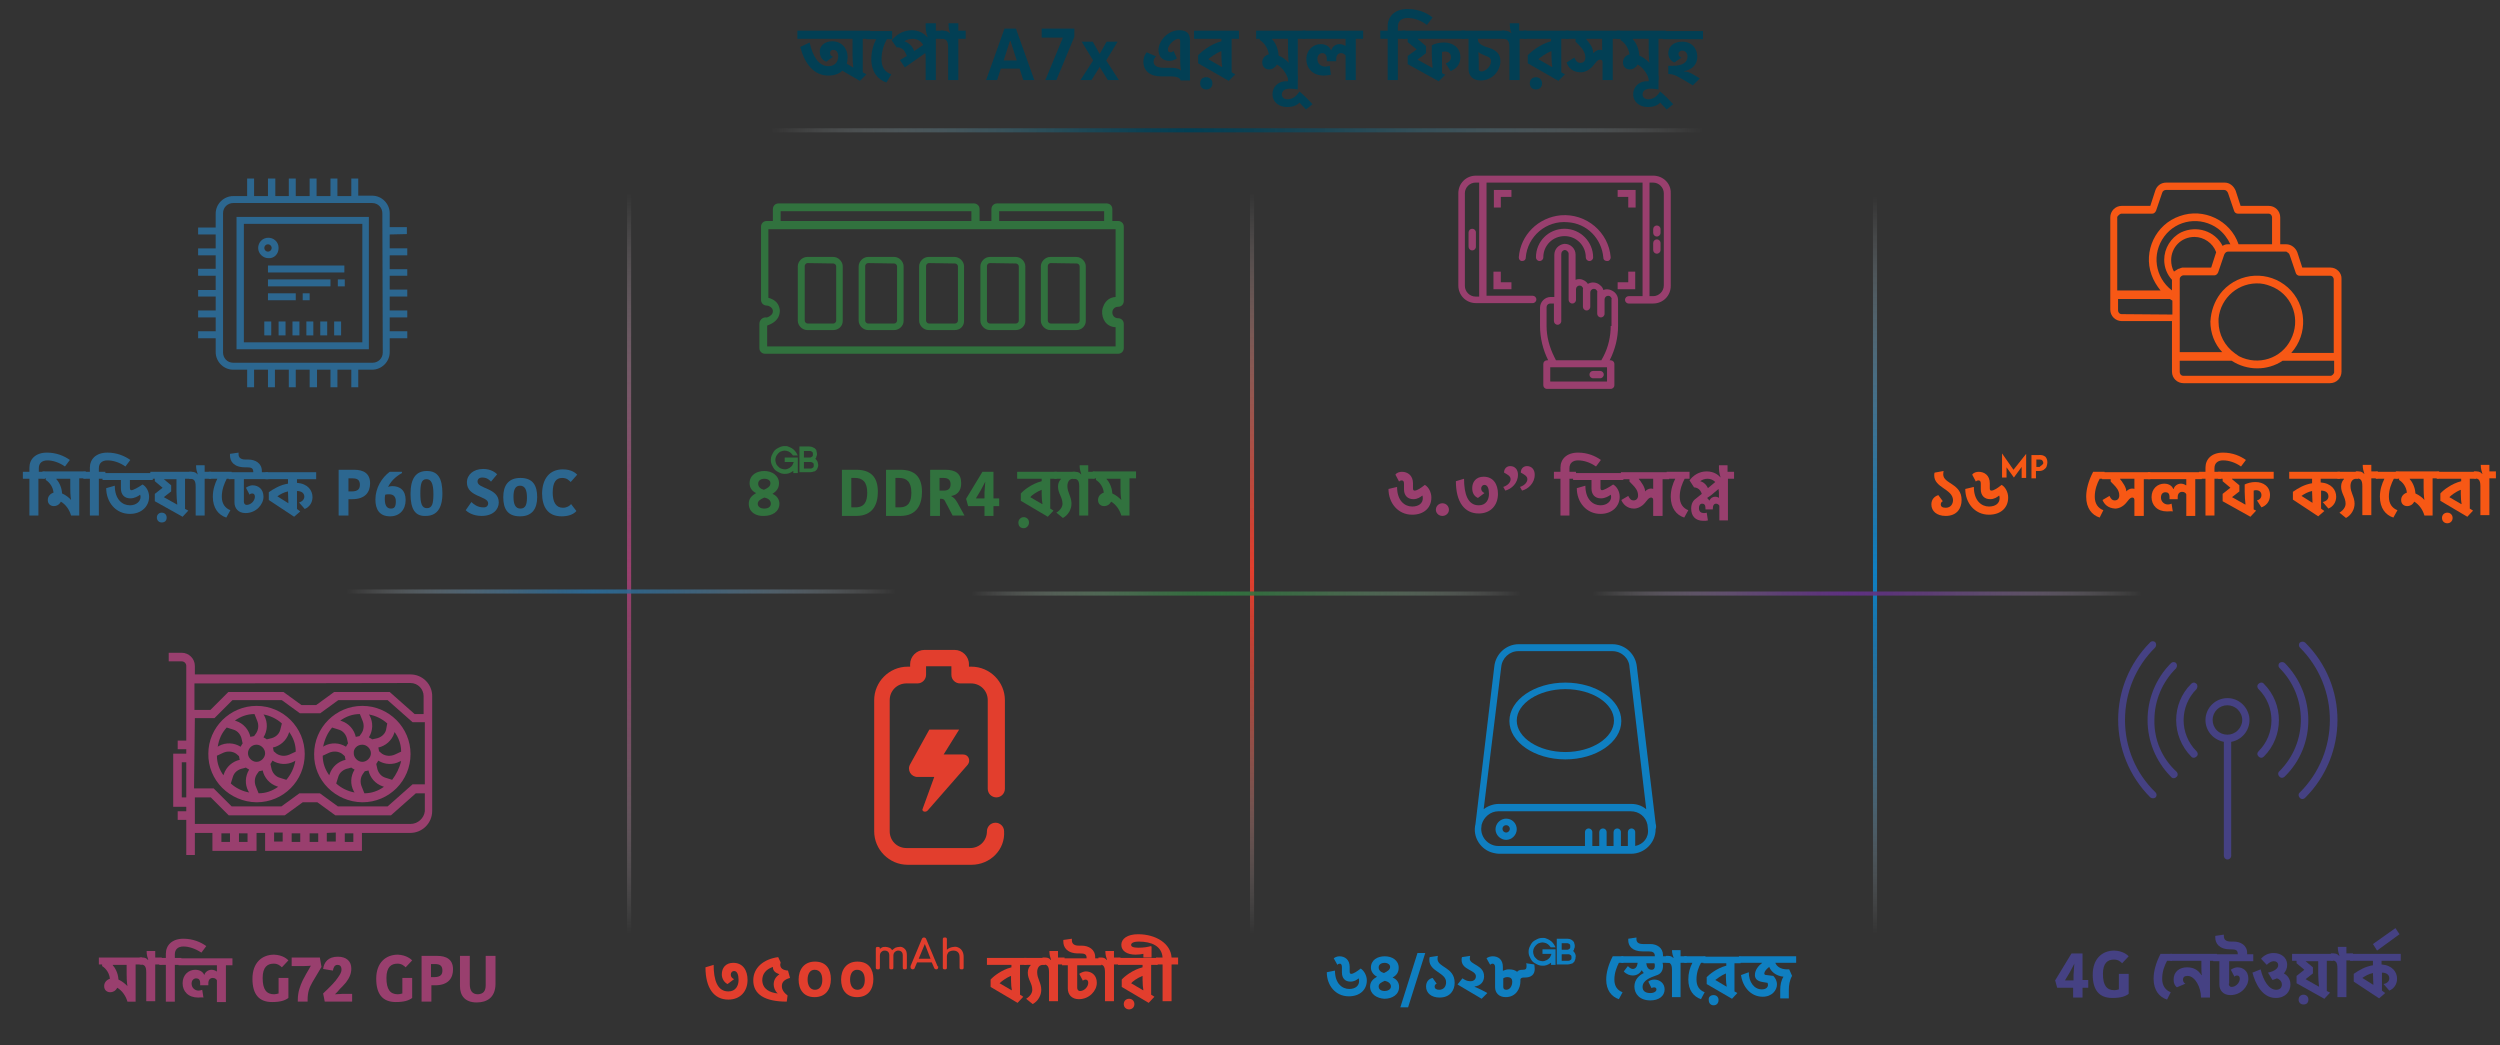 <?xml version="1.0" encoding="UTF-8"?> <!-- Generator: Adobe Illustrator 22.0.1, SVG Export Plug-In . SVG Version: 6.00 Build 0) --> <svg xmlns="http://www.w3.org/2000/svg" xmlns:xlink="http://www.w3.org/1999/xlink" id="Layer_1" x="0px" y="0px" viewBox="0 0 612 255.9" style="enable-background:new 0 0 612 255.9;" xml:space="preserve"><rect x="0" y="0" width="612" height="255.9" fill="#333333" stroke="none"/> <style type="text/css"> .st0{fill:url(#SVGID_1_);} .st1{fill:url(#SVGID_2_);} .st2{fill:url(#SVGID_3_);} .st3{fill:#2C6790;} .st4{fill:#31723E;} .st5{fill:#993F6E;} .st6{fill:#F75815;} .st7{fill:#E23E2D;} .st8{fill:#0F7FC1;} .st9{fill:#454183;} .st10{fill:url(#SVGID_4_);} .st11{fill:url(#SVGID_5_);} .st12{fill:url(#SVGID_6_);} .st13{fill:url(#SVGID_7_);} .st14{enable-background:new ;} .st15{fill:#023F54;} </style> <g> <linearGradient id="SVGID_1_" gradientUnits="userSpaceOnUse" x1="306.5" y1="58.2" x2="306.5" y2="289.2" gradientTransform="matrix(1 0 0 -1 0 314)"> <stop offset="0.118" style="stop-color:#FFFFFF;stop-opacity:0"></stop> <stop offset="0.138" style="stop-color:#FCEBE9;stop-opacity:5.123079e-02"></stop> <stop offset="0.187" style="stop-color:#F5BDB8;stop-opacity:0.18"></stop> <stop offset="0.238" style="stop-color:#EF968D;stop-opacity:0.312"></stop> <stop offset="0.289" style="stop-color:#EA766A;stop-opacity:0.445"></stop> <stop offset="0.341" style="stop-color:#E75E4F;stop-opacity:0.579"></stop> <stop offset="0.393" style="stop-color:#E44C3C;stop-opacity:0.715"></stop> <stop offset="0.446" style="stop-color:#E34131;stop-opacity:0.854"></stop> <stop offset="0.503" style="stop-color:#E23E2D"></stop> <stop offset="0.547" style="stop-color:#E34332;stop-opacity:0.889"></stop> <stop offset="0.603" style="stop-color:#E55142;stop-opacity:0.75"></stop> <stop offset="0.664" style="stop-color:#E8695C;stop-opacity:0.596"></stop> <stop offset="0.731" style="stop-color:#ED8A7F;stop-opacity:0.43"></stop> <stop offset="0.8" style="stop-color:#F4B4AD;stop-opacity:0.256"></stop> <stop offset="0.872" style="stop-color:#FBE7E5;stop-opacity:7.719070e-02"></stop> <stop offset="0.903" style="stop-color:#FFFFFF;stop-opacity:0"></stop> </linearGradient> <rect x="306" y="24.8" class="st0" width="1" height="231"></rect> </g> <g> <linearGradient id="SVGID_2_" gradientUnits="userSpaceOnUse" x1="459" y1="58.2" x2="459" y2="288.2" gradientTransform="matrix(1 0 0 -1 0 314)"> <stop offset="0.118" style="stop-color:#FFFFFF;stop-opacity:0"></stop> <stop offset="0.16" style="stop-color:#CBE3F2;stop-opacity:0.11"></stop> <stop offset="0.207" style="stop-color:#9AC9E5;stop-opacity:0.231"></stop> <stop offset="0.254" style="stop-color:#6FB2DA;stop-opacity:0.354"></stop> <stop offset="0.302" style="stop-color:#4CA0D1;stop-opacity:0.479"></stop> <stop offset="0.351" style="stop-color:#3191CA;stop-opacity:0.605"></stop> <stop offset="0.4" style="stop-color:#1E87C5;stop-opacity:0.733"></stop> <stop offset="0.45" style="stop-color:#1381C2;stop-opacity:0.863"></stop> <stop offset="0.503" style="stop-color:#0F7FC1"></stop> <stop offset="0.543" style="stop-color:#1482C2;stop-opacity:0.898"></stop> <stop offset="0.595" style="stop-color:#248AC6;stop-opacity:0.769"></stop> <stop offset="0.652" style="stop-color:#3E98CD;stop-opacity:0.627"></stop> <stop offset="0.713" style="stop-color:#61ABD6;stop-opacity:0.474"></stop> <stop offset="0.777" style="stop-color:#8FC4E2;stop-opacity:0.313"></stop> <stop offset="0.843" style="stop-color:#C7E1F0;stop-opacity:0.148"></stop> <stop offset="0.903" style="stop-color:#FFFFFF;stop-opacity:0"></stop> </linearGradient> <rect x="458.5" y="25.8" class="st1" width="1" height="230"></rect> </g> <g> <linearGradient id="SVGID_3_" gradientUnits="userSpaceOnUse" x1="154" y1="58.2" x2="154" y2="289.2" gradientTransform="matrix(1 0 0 -1 0 314)"> <stop offset="0.118" style="stop-color:#FFFFFF;stop-opacity:0"></stop> <stop offset="0.122" style="stop-color:#FDFBFC;stop-opacity:9.572506e-03"></stop> <stop offset="0.173" style="stop-color:#E3CAD7;stop-opacity:0.144"></stop> <stop offset="0.226" style="stop-color:#CC9FB7;stop-opacity:0.282"></stop> <stop offset="0.28" style="stop-color:#BA7C9C;stop-opacity:0.42"></stop> <stop offset="0.334" style="stop-color:#AB6188;stop-opacity:0.56"></stop> <stop offset="0.388" style="stop-color:#A14E7A;stop-opacity:0.703"></stop> <stop offset="0.444" style="stop-color:#9B4371;stop-opacity:0.847"></stop> <stop offset="0.503" style="stop-color:#993F6E"></stop> <stop offset="0.549" style="stop-color:#9C4472;stop-opacity:0.883"></stop> <stop offset="0.608" style="stop-color:#A4547E;stop-opacity:0.736"></stop> <stop offset="0.673" style="stop-color:#B26E91;stop-opacity:0.573"></stop> <stop offset="0.743" style="stop-color:#C591AC;stop-opacity:0.399"></stop> <stop offset="0.817" style="stop-color:#DDBFCF;stop-opacity:0.215"></stop> <stop offset="0.892" style="stop-color:#FBF7F9;stop-opacity:2.611905e-02"></stop> <stop offset="0.903" style="stop-color:#FFFFFF;stop-opacity:0"></stop> </linearGradient> <rect x="153.5" y="24.8" class="st2" width="1" height="231"></rect> </g> <g> <path class="st3" d="M68.2,78.7h1.7v3.4h-1.7V78.7z"></path> <g> <path class="st3" d="M71.6,78.7h1.7v3.4h-1.7V78.7z"></path> <path class="st3" d="M75,78.7h1.7v3.4H75V78.7z"></path> <path class="st3" d="M78.4,78.7h1.7v3.4h-1.7V78.7z"></path> <path class="st3" d="M81.8,78.7h1.7v3.4h-1.7V78.7z"></path> <path class="st3" d="M64.7,78.7h1.7v3.4h-1.7V78.7z"></path> <path class="st3" d="M99.6,57.3v-1.7h-4.2v-3.4c0-2.3-1.9-4.3-4.3-4.3h-3.4v-4.2H86V48h-3.4v-4.3h-1.7V48h-3.4v-4.3h-1.7V48h-3.4 v-4.3h-1.7V48h-3.3v-4.3h-1.8V48h-3.4v-4.3h-1.7V48h-3.4c-2.3,0-4.3,1.9-4.3,4.3v3.4h-4.3v1.7h4.3v3.4h-4.3v1.7h4.3v3.3h-4.3v1.7 h4.3V71h-4.3v1.6h4.3V76h-4.3v1.7h4.3v3.4h-4.3v1.7h4.3v3.4c0,2.3,1.9,4.3,4.3,4.3h3.4v4.3h1.7v-4.3h3.4v4.3h1.7v-4.3h3.4v4.3h1.7 v-4.3h3.4v4.3h1.8v-4.3h3.3v4.3h1.7v-4.3H86v4.3h1.7v-4.3h3.4c2.3,0,4.3-1.9,4.3-4.3v-3.4h4.3v-1.7h-4.3v-3.4h4.3V76h-4.3v-3.4 h4.3v-1.7h-4.3v-3.4h4.3v-1.6h-4.3v-3.4h4.3v-1.7h-4.3v-3.4L99.6,57.3L99.6,57.3z M93.7,86.3c0,1.5-1.2,2.5-2.5,2.5H57.1 c-1.5,0-2.5-1.2-2.5-2.5V52.2c0-1.5,1.2-2.5,2.5-2.5h34c1.5,0,2.5,1.2,2.5,2.5L93.7,86.3L93.7,86.3z"></path> <path class="st3" d="M57.9,85.5h32.4V53.1H57.9V85.5z M59.7,54.8h29v29h-29V54.8z"></path> <path class="st3" d="M68.2,60.7c0-1.5-1.2-2.5-2.5-2.5c-1.5,0-2.5,1.2-2.5,2.5c0,1.4,1.2,2.5,2.5,2.5 C67.1,63.3,68.2,62.2,68.2,60.7z M64.7,60.7c0-0.5,0.4-0.9,0.9-0.9s0.9,0.4,0.9,0.9s-0.4,0.9-0.9,0.9S64.7,61.2,64.7,60.7z"></path> <path class="st3" d="M65.6,65h18.7v1.7H65.6V65z"></path> <path class="st3" d="M65.6,68.4h15.3v1.7H65.6V68.4z"></path> </g> <path class="st3" d="M65.6,71.8h6.8v1.7h-6.8V71.8z"></path> <g> <path class="st3" d="M74.1,71.8h1.7v1.7h-1.7V71.8z"></path> <path class="st3" d="M82.7,68.4h1.7v1.7h-1.7V68.4z"></path> </g> </g> <g> <g> <path class="st4" d="M187.4,77.7c-0.8,0-1.5,0.7-1.5,1.6v5.9c0,0.9,0.7,1.4,1.4,1.4h86.4c0.9,0,1.4-0.7,1.4-1.4v-5.9 c0-0.9-0.7-1.4-1.4-1.4c-0.9,0-1.4-0.7-1.4-1.4c0-0.9,0.7-1.4,1.4-1.4c0.9,0,1.4-0.7,1.4-1.4V55.5c0-0.9-0.7-1.4-1.4-1.4h-1.4 v-2.9c0-0.9-0.7-1.4-1.4-1.4h-26.8c-0.9,0-1.4,0.7-1.4,1.4v2.9h-2.9v-2.9c0-0.9-0.7-1.4-1.4-1.4h-47.8c-0.9,0-1.4,0.7-1.4,1.4v2.9 h-1.5c-0.9,0-1.4,0.7-1.4,1.4v17.9c0,0.9,0.7,1.4,1.4,1.4c0.5,0,1.2,0.4,1.4,0.9c0.2,0.4,0.1,0.8-0.1,1.2 C188.5,77.4,188,77.8,187.4,77.7z M244.6,51.7h25.7v2.4h-25.7L244.6,51.7L244.6,51.7z M191.1,51.7h46.7v2.4h-46.7V51.7z M190.9,75.9c-0.2-1.5-1-2.5-2.8-3V56.1h85v16.6c-3,0.2-3.3,3.4-3.3,3.4c-0.1,2,1,3.9,3.3,4v4.7h-85.3v-5.1 C187.9,79.6,191,78.9,190.9,75.9z"></path> </g> <g> <g> <path class="st4" d="M204,80.8h-6.4c-1.2,0-2.3-1.1-2.3-2.3V65.2c0-1.2,1.1-2.3,2.3-2.3h6.4c1.2,0,2.3,1.1,2.3,2.3v13.4 C206.3,79.8,205.3,80.8,204,80.8z M197.7,64.4c-0.4,0-0.7,0.4-0.7,0.7v13.4c0,0.4,0.4,0.7,0.7,0.7h6.3c0.4,0,0.7-0.4,0.7-0.7 V65.2c0-0.4-0.4-0.7-0.7-0.7L197.7,64.4L197.7,64.4z"></path> </g> <g> <path class="st4" d="M218.9,80.8h-6.4c-1.2,0-2.3-1.1-2.3-2.3V65.2c0-1.2,1.1-2.3,2.3-2.3h6.4c1.2,0,2.3,1.1,2.3,2.3v13.4 C221.2,79.8,220.1,80.8,218.9,80.8z M212.5,64.4c-0.4,0-0.7,0.4-0.7,0.7v13.4c0,0.4,0.4,0.7,0.7,0.7h6.4c0.4,0,0.7-0.4,0.7-0.7 V65.2c0-0.4-0.4-0.7-0.7-0.7L212.5,64.4L212.5,64.4z"></path> </g> <g> <path class="st4" d="M233.7,80.8h-6.4c-1.2,0-2.3-1.1-2.3-2.3V65.2c0-1.2,1.1-2.3,2.3-2.3h6.4c1.2,0,2.3,1.1,2.3,2.3v13.4 C236,79.8,235.1,80.8,233.7,80.8z M227.4,64.4c-0.4,0-0.7,0.4-0.7,0.7v13.4c0,0.4,0.4,0.7,0.7,0.7h6.4c0.4,0,0.7-0.4,0.7-0.7 V65.2c0-0.4-0.4-0.7-0.7-0.7L227.4,64.4L227.4,64.4z"></path> </g> <g> <path class="st4" d="M248.7,80.8h-6.4c-1.2,0-2.3-1.1-2.3-2.3V65.2c0-1.2,1.1-2.3,2.3-2.3h6.4c1.2,0,2.3,1.1,2.3,2.3v13.4 C251,79.8,249.9,80.8,248.7,80.8z M242.3,64.4c-0.4,0-0.7,0.4-0.7,0.7v13.4c0,0.4,0.4,0.7,0.7,0.7h6.4c0.4,0,0.7-0.4,0.7-0.7 V65.2c0-0.4-0.4-0.7-0.7-0.7L242.3,64.4L242.3,64.4z"></path> </g> <g> <path class="st4" d="M263.5,80.8h-6.4c-1.2,0-2.3-1.1-2.3-2.3V65.2c0-1.2,1.1-2.3,2.3-2.3h6.4c1.2,0,2.3,1.1,2.3,2.3v13.4 C265.8,79.8,264.8,80.8,263.5,80.8z M257.2,64.4c-0.4,0-0.7,0.4-0.7,0.7v13.4c0,0.4,0.4,0.7,0.7,0.7h6.4c0.4,0,0.7-0.4,0.7-0.7 V65.2c0-0.4-0.4-0.7-0.7-0.7L257.2,64.4L257.2,64.4z"></path> </g> </g> </g> <g> <path class="st5" d="M404.7,43h-43.4c-2.4,0-4.3,1.9-4.3,4.3v22.6c0,2.4,1.9,4.3,4.3,4.3h13.9c0.5,0,0.9-0.4,0.9-0.9 s-0.4-0.9-0.9-0.9h-11.3V44.7h38.2v27.8h-3.4c-0.5,0-0.9,0.4-0.9,0.9s0.4,0.9,0.9,0.9h6c2.4,0,4.3-1.9,4.3-4.3V47.3 C409.1,44.9,407.1,43,404.7,43z M362.1,72.6h-0.9c-1.4,0-2.6-1.2-2.6-2.6V47.3c0-1.4,1.2-2.6,2.6-2.6h0.9V72.6z M407.3,69.9 c0,1.4-1.2,2.6-2.6,2.6h-0.9V44.7h0.9c1.4,0,2.6,1.2,2.6,2.6V69.9z"></path> <g> <path class="st5" d="M405.6,58.6c-0.5,0-0.9,0.4-0.9,0.9v1.7c0,0.5,0.4,0.9,0.9,0.9s0.9-0.4,0.9-0.9v-1.7 C406.5,59,406.1,58.6,405.6,58.6z"></path> <path class="st5" d="M360.4,56c-0.5,0-0.9,0.4-0.9,0.9v3.5c0,0.5,0.4,0.9,0.9,0.9s0.9-0.4,0.9-0.9v-3.5 C361.3,56.4,360.9,56,360.4,56z"></path> <path class="st5" d="M405.6,55.2c-0.5,0-0.9,0.4-0.9,0.9V57c0,0.5,0.4,0.9,0.9,0.9s0.9-0.4,0.9-0.9v-0.9 C406.5,55.6,406.1,55.2,405.6,55.2z"></path> <path class="st5" d="M400.4,50.8v-4.3H396v1.7h2.6v2.6H400.4z"></path> <path class="st5" d="M370,46.5h-4.3v4.3h1.7v-2.6h2.6L370,46.5L370,46.5z"></path> <path class="st5" d="M396,70.8h4.3v-4.3h-1.7v2.6H396L396,70.8L396,70.8z"></path> <path class="st5" d="M365.6,66.5v4.3h4.4v-1.7h-2.6v-2.6C367.4,66.5,365.6,66.5,365.6,66.5z"></path> <path class="st5" d="M392.5,71c-0.1-0.4-0.3-0.8-0.7-1.1c-0.8-0.8-2.1-1-3.1-0.4c-0.1-0.2-0.2-0.3-0.3-0.4c-0.7-0.7-1.8-1-2.7-0.6 v-6.2c0-1.4-1.2-2.6-2.6-2.6c-0.1,0-0.1,0-0.2,0c-1.4,0.2-2.4,1.3-2.4,2.7v10.3h-0.9c-1.4,0-2.6,1.2-2.6,2.6v4.5 c0,2.9,0.7,5.8,2,8.4h-0.3c-0.5,0-0.9,0.4-0.9,0.9v5.2c0,0.5,0.4,0.9,0.9,0.9h15.6c0.5,0,0.9-0.4,0.9-0.9v-5.2 c0-0.5-0.4-0.9-0.9-0.9H394l0.1-0.1c1.3-2.6,2-5.4,2-8.3v-6.4c0-0.7-0.3-1.3-0.8-1.8C394.5,70.9,393.4,70.6,392.5,71L392.5,71z M393.4,93.4h-13.9v-3.5h13.9V93.4z M394.3,79.8c0,2.6-0.6,5.2-1.8,7.5l-0.5,0.9h-11.1l-0.4-0.8c-1.2-2.4-1.9-5-1.9-7.6v-4.6 c0-0.5,0.4-0.9,0.9-0.9h0.9v4.3c0,0.5,0.4,0.9,0.9,0.9s0.9-0.4,0.9-0.9V62.2c0-0.5,0.3-0.9,0.8-1c0.3,0,0.5,0.1,0.7,0.3 s0.3,0.4,0.3,0.6v11.3c0,0.5,0.4,0.9,0.9,0.9s0.9-0.4,0.9-0.9v-2.6c0-0.5,0.4-0.9,0.9-0.9c0.2,0,0.5,0.1,0.6,0.3 c0.2,0.2,0.3,0.4,0.2,0.6v4.3c0,0.5,0.4,0.9,0.9,0.9s0.9-0.4,0.9-0.9v-3.5c0-0.5,0.4-0.9,0.9-0.9c0.2,0,0.5,0.1,0.6,0.3 c0.2,0.2,0.3,0.4,0.2,0.6v5.2c0,0.5,0.4,0.9,0.9,0.9s0.9-0.4,0.9-0.9v-3.5c0-0.5,0.4-0.9,0.9-0.9c0.2,0,0.5,0.1,0.6,0.3 c0.2,0.2,0.3,0.4,0.2,0.6v6.5H394.3z"></path> <path class="st5" d="M391.7,90.8H390c-0.5,0-0.9,0.4-0.9,0.9s0.4,0.9,0.9,0.9h1.7c0.5,0,0.9-0.4,0.9-0.9S392.2,90.8,391.7,90.8z"></path> </g> <g> <path class="st5" d="M377.8,63c0-2.9,2.3-5.2,5.2-5.2s5.2,2.3,5.2,5.2c0,0.5,0.4,0.9,0.9,0.9s0.9-0.4,0.9-0.9c0-3.8-3.1-7-7-7 s-7,3.1-7,7c0,0.5,0.4,0.9,0.9,0.9S377.8,63.5,377.8,63z"></path> <path class="st5" d="M392.5,63.1c0,0.5,0.4,0.8,0.9,0.8h0.1c0.5,0,0.8-0.5,0.8-0.9l0,0c-0.5-6.2-6-10.8-12.2-10.3 c-5.5,0.5-9.9,4.8-10.3,10.3c0,0.5,0.3,0.9,0.8,0.9s0.9-0.3,0.9-0.8l0,0c0.4-5.3,5.1-9.2,10.3-8.7 C388.5,54.7,392.1,58.4,392.5,63.1L392.5,63.1z"></path> </g> </g> <path class="st6" d="M570.5,65.5h-6.9l-1.2-3.7c-0.4-1.1-1.5-2-2.7-2h-1.5v-6.6c0-1.6-1.3-2.8-2.8-2.8h-6.9l-1.2-3.7 c-0.5-1.2-1.5-2-2.7-2h-14.3c-1.2,0-2.3,0.7-2.7,2l-1.2,3.7h-7c-1.6,0-2.8,1.3-2.8,2.8v22.6c0,1.6,1.3,2.8,2.8,2.8h12.3V91 c0,1.6,1.3,2.8,2.8,2.8l0,0h35.9c1.6,0,2.8-1.3,2.8-2.8l0,0V68.3C573.3,66.8,572,65.5,570.5,65.5z M560.5,62.4l1.5,4.4 c0.1,0.4,0.5,0.7,0.9,0.7h7.5c0.6,0,0.9,0.5,0.9,0.9v18h-10.4c4.2-4.7,3.8-11.8-0.8-16c-4.7-4.2-11.8-3.8-16,0.8 c-1.6,1.8-2.6,4.1-2.9,6.5c0,0.4-0.1,0.7-0.1,1c0,2.8,1,5.5,2.9,7.5h-10.4V68.4v-0.1c0-0.5,0.5-0.9,0.9-0.9h7.6 c0.4,0,0.7-0.3,0.9-0.7l1.5-4.4c0,0,0-0.1,0.1-0.1v-0.1c0.2-0.3,0.5-0.5,0.8-0.5h14.3C560,61.8,560.4,62,560.5,62.4L560.5,62.4z M547.1,86.5c-2.5-1.8-4-4.7-4-7.7c0-0.3,0-0.6,0-0.8c0.5-5.2,5-9,10.2-8.6c1.2,0.1,2.3,0.5,3.4,1c4.7,2.3,6.5,8,4.1,12.7 c-2.3,4.7-8,6.5-12.7,4.1C547.8,87,547.5,86.8,547.1,86.5L547.1,86.5z M544.1,60.2c-1.9-3.7-6.4-5.1-10.2-3.3 c-2.5,1.3-4.1,3.9-4.1,6.7c0,1.9,0.7,3.6,1.9,4.9v2.6c-4.2-3.2-5-9-1.9-13.2s9-5,13.2-1.9c1.3,1,2.3,2.3,3,3.8h-0.6 C544.9,59.8,544.5,59.9,544.1,60.2L544.1,60.2z M533.9,65.6c-0.1,0-0.1,0-0.2,0.1c-0.1,0-0.3,0.1-0.4,0.1s-0.1,0.1-0.2,0.1 c-0.1,0.1-0.2,0.1-0.3,0.2c-0.1,0-0.1,0.1-0.2,0.1c-0.1,0.1-0.2,0.2-0.3,0.2c0,0-0.1,0-0.1,0.1c-0.5-0.8-0.7-1.9-0.7-2.8 c0-3.2,2.5-5.7,5.7-5.7c2.3,0,4.5,1.5,5.3,3.7v0.1l-1.2,3.7h-6.9C534.3,65.5,534.1,65.5,533.9,65.6L533.9,65.6z M519.4,52.3h7.5 c0.4,0,0.7-0.3,0.9-0.7l1.5-4.4c0.1-0.4,0.5-0.7,0.9-0.7h14.3c0.4,0,0.7,0.3,0.9,0.7l1.5,4.4c0.1,0.4,0.5,0.7,0.9,0.7h7.5 c0.6,0,0.9,0.5,0.9,0.9v6.6H548c-2-5.9-8.6-9-14.4-6.9c-5.9,2-9,8.6-6.9,14.4c0.5,1.4,1.3,2.7,2.2,3.8h-10.6v-18 C518.5,52.8,518.9,52.3,519.4,52.3z M519.4,76.9c-0.6,0-0.9-0.5-0.9-0.9v-2.8h12.7c0.2,0.1,0.4,0.3,0.6,0.4V77L519.4,76.9 L519.4,76.9z M570.5,92h-36c-0.6,0-0.9-0.5-0.9-0.9v-2.8h12.7c3.8,2.5,8.8,2.5,12.5,0h12.6v2.8C571.4,91.5,570.9,92,570.5,92 L570.5,92z"></path> <path class="st7" d="M237.8,211.7h-15.6c-4.5,0-8.2-3.7-8.2-8.2v-32.1c0-4.5,3.7-8.2,8.2-8.2h0.6v-0.6c0-1.9,1.6-3.5,3.5-3.5h7.4 c1.9,0,3.5,1.6,3.5,3.5v0.6h0.6c4.5,0,8.2,3.7,8.2,8.2v21.7c0,1.1-0.9,2.1-2.1,2.1c-1.1,0-2.1-0.9-2.1-2.1v-21.7 c0-2.3-1.8-4.1-4.1-4.1H235c-1.1,0-2.1-0.9-2.1-2.1v-2.1h-6.2v2.1c0,1.1-0.9,2.1-2.1,2.1h-2.7c-2.3,0-4.1,1.8-4.1,4.1v32.1 c0,2.3,1.8,4.1,4.1,4.1h15.6c2.3,0,4.1-1.8,4.1-4.1c0-1.1,0.9-2.1,2.1-2.1c1.1,0,2.1,0.9,2.1,2.1C246.1,208,242.4,211.7,237.8,211.7 z M236.9,187.2c0.8-1,0.2-2.5-1.1-2.5H231l3.8-6.1h-7.3l-4.7,8.5c-0.8,1.4,0.2,3.1,1.8,3.1h4.1l-2.8,7.7c0,0.1-0.1,0.2-0.1,0.3 c0,0.3,0.3,0.5,0.6,0.5s0.5-0.1,0.7-0.3L236.9,187.2z"></path> <g> <path class="st5" d="M88.7,196.4c6.6,0,11.8-5.3,11.8-11.8s-5.3-11.8-11.8-11.8s-11.8,5.3-11.8,11.8 C76.8,191,82.1,196.3,88.7,196.4z M84.4,185.1c0.1,0.3,0.1,0.7,0.2,0.9c-1.8,0.4-3.3,1.7-3.9,3.5l-0.1,0.3c-1-1.4-1.6-3-1.6-4.8 l1.5-0.7c1.1-0.5,2.3-0.4,3.2,0.2L84.4,185.1z M92.8,183.9c-0.1-0.3-0.1-0.7-0.2-0.9c1.8-0.4,3.3-1.7,3.9-3.5l0.1-0.3 c1,1.4,1.6,3,1.6,4.8l-1.5,0.7c-1.1,0.5-2.3,0.4-3.2-0.2L92.8,183.9z M88.7,182.3c1.1,0,2.1,1,2.1,2.1s-1,2.1-2.1,2.1 s-2.1-1-2.1-2.1C86.5,183.3,87.4,182.3,88.7,182.3z M86,187.9c0.2,0.2,0.5,0.3,0.8,0.5c-1,1.6-1.1,3.6-0.2,5.3l0.2,0.3 c-1.7-0.3-3.3-1.1-4.5-2.2l0.5-1.6c0.3-1.1,1.3-1.9,2.5-2.1L86,187.9z M88.6,192.7c-0.5-1.1-0.4-2.3,0.2-3.2l0.5-0.7 c0.3-0.1,0.7-0.1,0.9-0.2c0.4,1.8,1.7,3.3,3.5,3.9l0.3,0.1c-1.4,1-3,1.6-4.8,1.6L88.6,192.7z M94.5,178.7c-0.3,1.1-1.3,1.9-2.5,2.1 l-0.9,0.2c-0.2-0.2-0.5-0.3-0.8-0.5c1-1.6,1.1-3.6,0.2-5.3l-0.2-0.3c1.7,0.3,3.3,1.1,4.5,2.2L94.5,178.7z M88.7,176.3 c0.5,1.1,0.4,2.3-0.2,3.2l-0.5,0.7c-0.3,0.1-0.7,0.1-0.9,0.2c-0.4-1.8-1.7-3.3-3.5-3.9l-0.3-0.1c1.4-1,3-1.6,4.8-1.6L88.7,176.3z M96,190.9l-1.6-0.5c-1.1-0.3-1.9-1.3-2.1-2.5l-0.2-0.9c0.2-0.2,0.3-0.5,0.5-0.8c1.6,1,3.6,1.1,5.3,0.2l0.3-0.1 C97.8,188,97,189.6,96,190.9L96,190.9z M81.3,178.1l1.6,0.5c1.1,0.3,1.9,1.3,2.1,2.5l0.2,0.9c-0.2,0.2-0.3,0.5-0.5,0.8 c-1.6-1-3.6-1.1-5.3-0.2l-0.3,0.2C79.5,180.9,80.2,179.4,81.3,178.1L81.3,178.1z"></path> <g> <path class="st5" d="M62.8,196.4c6.6,0,11.8-5.3,11.8-11.8s-5.3-11.8-11.8-11.8S51,178.1,51,184.5C50.9,191,56.2,196.3,62.8,196.4 z M58.5,185.1c0.1,0.3,0.1,0.7,0.2,0.9c-1.8,0.4-3.3,1.7-3.9,3.5l-0.1,0.3c-1-1.4-1.6-3-1.6-4.8l1.5-0.7c1.1-0.5,2.3-0.4,3.2,0.2 L58.5,185.1z M67,183.9c-0.1-0.3-0.1-0.7-0.2-0.9c1.8-0.4,3.3-1.7,3.9-3.5l0.1-0.3c1,1.4,1.6,3,1.6,4.8l-1.5,0.7 c-1.1,0.5-2.3,0.4-3.2-0.2L67,183.9z M62.8,182.3c1.1,0,2.1,1,2.1,2.1s-1,2.1-2.1,2.1s-2.1-1-2.1-2.1 C60.7,183.3,61.6,182.3,62.8,182.3z M60.2,187.9c0.2,0.2,0.5,0.3,0.8,0.5c-1,1.6-1.1,3.6-0.2,5.3L61,194c-1.7-0.3-3.3-1.1-4.5-2.2 l0.5-1.6c0.3-1.1,1.3-1.9,2.5-2.1L60.2,187.9z M62.7,192.7c-0.5-1.1-0.4-2.3,0.2-3.2l0.5-0.7c0.3-0.1,0.7-0.1,0.9-0.2 c0.4,1.8,1.7,3.3,3.5,3.9l0.3,0.1c-1.4,1-3,1.6-4.8,1.6L62.7,192.7z M68.6,178.7c-0.3,1.1-1.3,1.9-2.5,2.1l-0.8,0.2 c-0.2-0.2-0.5-0.3-0.8-0.5c1-1.6,1.1-3.6,0.2-5.3l-0.2-0.3c1.7,0.3,3.3,1.1,4.5,2.2L68.6,178.7z M62.9,176.3 c0.5,1.1,0.4,2.3-0.2,3.2l-0.5,0.7c-0.3,0.1-0.7,0.1-0.9,0.2c-0.4-1.8-1.7-3.3-3.5-3.9l-0.3-0.1c1.4-1,3-1.6,4.8-1.6L62.9,176.3z M70.1,190.9l-1.6-0.5c-1.1-0.3-1.9-1.3-2.1-2.5l-0.2-0.9c0.2-0.2,0.3-0.5,0.5-0.8c1.6,1,3.6,1.1,5.3,0.2l0.3-0.2 C72,188,71.2,189.6,70.1,190.9L70.1,190.9z M55.5,178.1l1.6,0.5c1.1,0.3,1.9,1.3,2.1,2.5l0.2,0.9c-0.2,0.2-0.3,0.5-0.5,0.8 c-1.6-1-3.6-1.1-5.3-0.2l-0.3,0.2C53.6,180.9,54.3,179.4,55.5,178.1z"></path> <path class="st5" d="M100.5,165.1H47.7V163c0-1.8-1.5-3.2-3.2-3.2h-3.2v2.1h3.2c0.6,0,1.1,0.5,1.1,1.1v18.3h-2.1v2.1h2.1v1.1h-3.2 v13h3.2v1.1h-2.1v2.1h2.1v8.6h2.1v-5.4H52v4.4h10.8v-4.4h2.1v4.4h23.7v-4.4h11.8c3,0,5.4-2.4,5.4-5.4v-27.9 C105.9,167.5,103.4,165.1,100.5,165.1z M100.5,167.2c1.8,0,3.2,1.5,3.2,3.2v4.4h-2.2l-6.1-5.4H81.8l-4.4,3.2h-3.6l-4.4-3.2H55.9 l-4.4,4.4h-3.9v-6.5L100.5,167.2L100.5,167.2z M47.7,175.8h4.8l4.4-4.4H69l4.4,3.2h5l4.4-3.2h12.1l6.1,5.4h3V192h-3l-6.1,5.4H82.7 l-4.4-3.2h-5l-4.4,3.2H56.7l-4.4-4.4h-4.8L47.7,175.8L47.7,175.8z M44.5,195.2v-8.6h1.1v8.6H44.5z M56.3,206.1h-2.1V204h2.1V206.1 z M60.6,206.1h-2.1V204h2.1V206.1z M67.1,203.8h2.1v2.2h-2.1V203.8z M82.2,203.8v2.2H80v-2.1L82.2,203.8L82.2,203.8z M77.9,206.1 h-2.1V204h2.1V206.1z M73.5,206.1h-2.1V204h2.1V206.1z M86.5,206.1h-2.1V204h2.1V206.1z M100.5,201.7H47.7v-6.5h3.9l4.4,4.4h13.7 l4.4-3.2h3.6l4.4,3.2h13.6l6.1-5.4h2.2v4.4C103.8,200.3,102.3,201.7,100.5,201.7L100.5,201.7z"></path> </g> </g> <g> <g> <path class="st8" d="M383.2,185.9c-7.5,0-13.7-4.2-13.7-9.4s6.2-9.4,13.7-9.4s13.7,4.2,13.7,9.4S390.7,185.9,383.2,185.9z M383.2,168.7c-6.5,0-11.9,3.5-11.9,7.7s5.4,7.7,11.9,7.7s11.9-3.5,11.9-7.7S389.8,168.7,383.2,168.7z"></path> <path class="st8" d="M405.3,201.6l-4.6-38.4c-0.3-3.1-2.9-5.5-6-5.5h-22.9c-3.1,0-5.7,2.4-6,5.5l-4.6,38.5 c-0.8,3.2,1.3,6.4,4.4,7.1c0.5,0.1,0.9,0.2,1.3,0.2h32.4c3.3,0,6-2.7,6-6C405.5,202.5,405.4,202,405.3,201.6L405.3,201.6z M367.5,163.3c0.2-2.2,2-3.9,4.2-3.9h23c2.2,0,4.1,1.7,4.2,3.9l4.1,34.8c-1.1-0.9-2.3-1.3-3.7-1.3h-32.4c-1.3,0-2.7,0.5-3.7,1.3 L367.5,163.3z M400.3,207.1v-3.4c0-0.5-0.4-0.9-0.9-0.9s-0.9,0.4-0.9,0.9v3.4h-1.7v-3.4c0-0.5-0.4-0.9-0.9-0.9s-0.9,0.4-0.9,0.9 v3.4h-1.7v-3.4c0-0.5-0.4-0.9-0.9-0.9s-0.9,0.4-0.9,0.9v3.4h-1.7v-3.4c0-0.5-0.4-0.9-0.9-0.9s-0.9,0.4-0.9,0.9v3.4h-21.2 c-2.3,0-4.2-1.9-4.2-4.2l0.1-1c0.5-1.9,2.2-3.3,4.1-3.3h32.4c2,0,3.7,1.3,4.1,3.3l0.1,1C403.7,205,402.3,206.7,400.3,207.1z"></path> </g> <path class="st8" d="M368.7,200.4c-1.4,0-2.6,1.2-2.6,2.6s1.2,2.6,2.6,2.6s2.6-1.2,2.6-2.6l0,0 C371.3,201.6,370.2,200.4,368.7,200.4z M368.7,203.8c-0.5,0-0.9-0.4-0.9-0.9s0.4-0.9,0.9-0.9s0.9,0.4,0.9,0.9 C369.6,203.4,369.2,203.8,368.7,203.8z"></path> </g> <g> <path class="st9" d="M520.2,176.3c0-6.7,2.6-13.1,7.4-17.8c0.3-0.4,0.3-0.9,0-1.3c-0.3-0.3-0.9-0.3-1.2,0 c-10.5,10.5-10.5,27.5,0,38l0,0c0.4,0.3,0.9,0.3,1.3,0c0.3-0.3,0.3-0.9,0-1.2C522.8,189.3,520.2,182.9,520.2,176.3L520.2,176.3z"></path> <g> <path class="st9" d="M564.3,157.3c-0.4-0.3-0.9-0.3-1.3,0c-0.3,0.3-0.3,0.9,0,1.2c9.8,9.8,9.8,25.7,0,35.5l0,0 c-0.4,0.3-0.4,0.9,0,1.3c0.3,0.4,0.9,0.4,1.3,0l0,0C574.8,184.8,574.9,167.8,564.3,157.3L564.3,157.3L564.3,157.3z"></path> <path class="st9" d="M527.4,176.3c0-4.8,1.9-9.3,5.3-12.7c0.3-0.4,0.3-0.9,0-1.3c-0.3-0.3-0.9-0.3-1.2,0c-7.7,7.7-7.7,20.2,0,27.9 l0,0c0.3,0.4,0.9,0.4,1.3,0c0.4-0.3,0.4-0.9,0-1.3l0,0C529.2,185.6,527.3,181,527.4,176.3L527.4,176.3z"></path> <path class="st9" d="M537.7,167.4c-0.4-0.4-0.9-0.4-1.3,0c-4.9,4.9-4.9,12.8,0,17.8l0,0c0.3,0.4,0.9,0.4,1.3,0 c0.4-0.3,0.4-0.9,0-1.3l0,0c-4.2-4.2-4.2-11,0-15.2l0,0C538,168.3,538,167.7,537.7,167.4z"></path> <path class="st9" d="M554.2,167.4c-0.3-0.4-0.9-0.4-1.3,0c-0.4,0.3-0.4,0.9,0,1.3l0,0c4.2,4.2,4.2,11,0,15.2l0,0 c-0.4,0.4-0.4,0.9,0,1.3c0.4,0.4,0.9,0.4,1.3,0C559.1,180.3,559.1,172.3,554.2,167.4L554.2,167.4L554.2,167.4z"></path> <path class="st9" d="M559.3,162.3c-0.4-0.3-0.9-0.3-1.3,0c-0.3,0.3-0.3,0.9,0,1.2c7,7,7,18.3,0,25.3l0,0c-0.4,0.3-0.4,0.9,0,1.3 c0.3,0.4,0.9,0.4,1.3,0l0,0C567,182.6,567,170.1,559.3,162.3C559.3,162.4,559.3,162.3,559.3,162.3L559.3,162.3z"></path> <path class="st9" d="M545.3,170.9c-3,0-5.4,2.4-5.4,5.4c0,2.6,1.9,4.8,4.5,5.3v27.9c0,0.5,0.4,0.9,0.9,0.9s0.9-0.4,0.9-0.9v-27.9 c2.9-0.5,4.9-3.3,4.4-6.2C550.1,172.8,547.9,170.9,545.3,170.9z M547.8,178.8c-1.4,1.4-3.7,1.4-5.1,0c-1.4-1.4-1.4-3.7,0-5.1 c1.4-1.4,3.7-1.4,5.1,0c0.7,0.7,1.1,1.6,1.1,2.6C548.9,177.2,548.5,178.1,547.8,178.8z"></path> </g> </g> <g> <path class="st6" d="M496,111.1v5.9h-1.1v-2.7l-1.9,2.6l0,0l-1.8-2.5v2.5h-1.1V111l0,0l2.8,4L496,111.1L496,111.1z"></path> <path class="st6" d="M500.7,111.8c0.3,0.3,0.5,0.8,0.5,1.4c0,0.3-0.1,0.7-0.2,1s-0.3,0.5-0.7,0.8c-0.3,0.2-0.7,0.3-1.1,0.3h-0.8 v1.8h-1.1v-5.7h1.6C499.8,111.3,500.3,111.5,500.7,111.8z M499.8,113.9c0.1-0.1,0.2-0.2,0.3-0.3c0.1-0.1,0.1-0.2,0.1-0.3 c0-0.2-0.1-0.4-0.2-0.5c-0.1-0.2-0.3-0.3-0.7-0.3h-0.8v1.8h0.8C499.5,114.1,499.6,114,499.8,113.9z"></path> </g> <g> <linearGradient id="SVGID_4_" gradientUnits="userSpaceOnUse" x1="1005.7" y1="796" x2="1005.7" y2="977" gradientTransform="matrix(0 -1 -1 0 1040.5 1150.5)"> <stop offset="0.139" style="stop-color:#FFFFFF;stop-opacity:0"></stop> <stop offset="0.15" style="stop-color:#F3F6F9;stop-opacity:2.924240e-02"></stop> <stop offset="0.207" style="stop-color:#BFD1DD;stop-opacity:0.168"></stop> <stop offset="0.265" style="stop-color:#92B0C6;stop-opacity:0.308"></stop> <stop offset="0.322" style="stop-color:#6D96B2;stop-opacity:0.448"></stop> <stop offset="0.379" style="stop-color:#5181A3;stop-opacity:0.587"></stop> <stop offset="0.436" style="stop-color:#3C7399;stop-opacity:0.726"></stop> <stop offset="0.493" style="stop-color:#306A92;stop-opacity:0.864"></stop> <stop offset="0.549" style="stop-color:#2C6790"></stop> <stop offset="0.59" style="stop-color:#316A92;stop-opacity:0.877"></stop> <stop offset="0.636" style="stop-color:#3E7499;stop-opacity:0.739"></stop> <stop offset="0.684" style="stop-color:#5484A5;stop-opacity:0.595"></stop> <stop offset="0.733" style="stop-color:#749BB6;stop-opacity:0.446"></stop> <stop offset="0.784" style="stop-color:#9CB8CB;stop-opacity:0.293"></stop> <stop offset="0.836" style="stop-color:#CCDBE4;stop-opacity:0.139"></stop> <stop offset="0.882" style="stop-color:#FFFFFF;stop-opacity:0"></stop> </linearGradient> <rect x="63.5" y="144.3" class="st10" width="181" height="1"></rect> </g> <g> <linearGradient id="SVGID_5_" gradientUnits="userSpaceOnUse" x1="1005.2" y1="643" x2="1005.2" y2="824" gradientTransform="matrix(0 -1 -1 0 1040.5 1150.5)"> <stop offset="0.139" style="stop-color:#FFFFFF;stop-opacity:0"></stop> <stop offset="0.146" style="stop-color:#F8FAF8;stop-opacity:1.747596e-02"></stop> <stop offset="0.203" style="stop-color:#C4D6C7;stop-opacity:0.158"></stop> <stop offset="0.261" style="stop-color:#97B89D;stop-opacity:0.3"></stop> <stop offset="0.32" style="stop-color:#729F7B;stop-opacity:0.441"></stop> <stop offset="0.377" style="stop-color:#568B60;stop-opacity:0.582"></stop> <stop offset="0.435" style="stop-color:#417D4D;stop-opacity:0.723"></stop> <stop offset="0.492" style="stop-color:#357542;stop-opacity:0.862"></stop> <stop offset="0.549" style="stop-color:#31723E"></stop> <stop offset="0.59" style="stop-color:#367542;stop-opacity:0.875"></stop> <stop offset="0.637" style="stop-color:#437E4F;stop-opacity:0.736"></stop> <stop offset="0.685" style="stop-color:#598E64;stop-opacity:0.59"></stop> <stop offset="0.736" style="stop-color:#79A381;stop-opacity:0.439"></stop> <stop offset="0.787" style="stop-color:#A1BFA7;stop-opacity:0.284"></stop> <stop offset="0.839" style="stop-color:#D1E0D4;stop-opacity:0.128"></stop> <stop offset="0.882" style="stop-color:#FFFFFF;stop-opacity:0"></stop> </linearGradient> <rect x="216.5" y="144.8" class="st11" width="181" height="1"></rect> </g> <g> <linearGradient id="SVGID_6_" gradientUnits="userSpaceOnUse" x1="1005.2" y1="491" x2="1005.2" y2="672" gradientTransform="matrix(0 -1 -1 0 1040.5 1150.5)"> <stop offset="0.139" style="stop-color:#FFFFFF;stop-opacity:0"></stop> <stop offset="0.145" style="stop-color:#FAF8FB;stop-opacity:1.747596e-02"></stop> <stop offset="0.201" style="stop-color:#D1C4DB;stop-opacity:0.158"></stop> <stop offset="0.257" style="stop-color:#AE97C0;stop-opacity:0.3"></stop> <stop offset="0.313" style="stop-color:#9272A9;stop-opacity:0.441"></stop> <stop offset="0.368" style="stop-color:#7B5698;stop-opacity:0.582"></stop> <stop offset="0.424" style="stop-color:#6C418C;stop-opacity:0.723"></stop> <stop offset="0.479" style="stop-color:#623584;stop-opacity:0.862"></stop> <stop offset="0.533" style="stop-color:#5F3182"></stop> <stop offset="0.577" style="stop-color:#633685;stop-opacity:0.875"></stop> <stop offset="0.625" style="stop-color:#6D438D;stop-opacity:0.736"></stop> <stop offset="0.676" style="stop-color:#7E599A;stop-opacity:0.59"></stop> <stop offset="0.729" style="stop-color:#9779AD;stop-opacity:0.439"></stop> <stop offset="0.783" style="stop-color:#B6A1C6;stop-opacity:0.284"></stop> <stop offset="0.837" style="stop-color:#DCD1E3;stop-opacity:0.128"></stop> <stop offset="0.882" style="stop-color:#FFFFFF;stop-opacity:0"></stop> </linearGradient> <rect x="368.5" y="144.8" class="st12" width="181" height="1"></rect> </g> <g> <linearGradient id="SVGID_7_" gradientUnits="userSpaceOnUse" x1="1118.6" y1="581" x2="1118.6" y2="888" gradientTransform="matrix(0 -1 -1 0 1040.5 1150.5)"> <stop offset="0.139" style="stop-color:#FFFFFF;stop-opacity:0"></stop> <stop offset="0.185" style="stop-color:#C9D6DB;stop-opacity:0.114"></stop> <stop offset="0.237" style="stop-color:#95AEB7;stop-opacity:0.24"></stop> <stop offset="0.29" style="stop-color:#688C99;stop-opacity:0.368"></stop> <stop offset="0.342" style="stop-color:#437080;stop-opacity:0.496"></stop> <stop offset="0.394" style="stop-color:#275B6D;stop-opacity:0.623"></stop> <stop offset="0.446" style="stop-color:#124B5F;stop-opacity:0.75"></stop> <stop offset="0.498" style="stop-color:#064257;stop-opacity:0.876"></stop> <stop offset="0.549" style="stop-color:#023F54"></stop> <stop offset="0.586" style="stop-color:#074257;stop-opacity:0.888"></stop> <stop offset="0.627" style="stop-color:#144D60;stop-opacity:0.764"></stop> <stop offset="0.671" style="stop-color:#2A5E6F;stop-opacity:0.633"></stop> <stop offset="0.716" style="stop-color:#4A7584;stop-opacity:0.498"></stop> <stop offset="0.762" style="stop-color:#7294A0;stop-opacity:0.359"></stop> <stop offset="0.809" style="stop-color:#A3B9C1;stop-opacity:0.218"></stop> <stop offset="0.856" style="stop-color:#DCE5E8;stop-opacity:7.710493e-02"></stop> <stop offset="0.882" style="stop-color:#FFFFFF;stop-opacity:0"></stop> </linearGradient> <rect x="152.5" y="31.4" class="st13" width="307" height="1"></rect> </g> <g class="st14"> <path class="st15" d="M203.7,10.1c2.3,0,3.8,1.7,3.8,3.9c0,0.6-0.1,1.1-0.2,1.6l1.5,0.9l0.1,0c-0.1-0.5-0.2-1.8-0.2-2.8V9.5h-13.5 v-2h17.8v2h-1.8v8.2l0.9,0.5l-1.6,1.6l-4.3-2.5c-0.8,0.8-2,1.2-3.4,1.2c-3.6,0-5.8-2.9-6.9-7l2.3-1.1c0.7,3.3,2.2,5.8,4.6,5.8 c1.5,0,2.4-1,2.4-2.4c0-1-0.5-1.6-1.2-1.6c-0.5,0-0.8,0.3-0.8,0.8c0,0.4,0.2,0.7,0.7,0.9l-1.6,1.2c-1-0.3-1.6-1.3-1.6-2.3 C200.5,11.4,201.8,10.1,203.7,10.1z"></path> <path class="st15" d="M217,20.2c-2.1-0.7-3.7-2.6-3.7-5.7c0-1.9,0.5-3.6,1.2-4.9h-2.4v-2h6.3v2h-1.3c-0.7,1.3-1.3,2.9-1.3,4.9 c0,2,0.8,3.1,2.4,3.7L217,20.2z"></path> <path class="st15" d="M222,13.7c-0.3-0.8-0.7-1.7-1.7-2c-0.2-0.1-0.5-0.1-0.8-0.1l-1.2-1.7c0.9-1.2,2.6-2.5,4.9-2.5 c2,0,3.2,1,3.8,1.7l0.1,0c-0.5-1.3-0.5-2.3-0.5-2.9V5.7h2.5v1.8h1.8v2h-1.8v10.1h-2.5v-5.5c0-0.4,0-0.7-0.1-1.1l-5,3.5l-1.2-1.8 L222,13.7z M223.8,12.5L226,11c-0.5-0.9-1.4-1.5-2.6-1.5c-0.9,0-1.6,0.3-2,0.6C222.5,10.5,223.3,11.2,223.8,12.5z"></path> <path class="st15" d="M232.2,5.7h2.4v1.8h1.8v2h-1.8v10.1h-2.5v-8c0-1.8-0.6-2.1-1.7-2.1h-0.1v-2h0.7c0.8,0,1.3,0.4,1.5,0.6h0.1 c-0.3-0.7-0.4-1.4-0.4-2.3V5.7z"></path> <path class="st15" d="M248.7,7l4.5,12.6h-2.7l-0.9-2.8H245l-0.9,2.8h-2.7L245.9,7H248.7z M247.3,9.8l-1.6,5h3.2L247.3,9.8z"></path> <path class="st15" d="M263,7v2l-4.4,10.6h-2.7l4.3-10.4H255V7H263z"></path> <path class="st15" d="M271.2,19.6l-2-3.2l-2,3.2h-2.7l3.1-4.8l-2.8-4.6h2.7l1.7,3l1.7-3h2.7l-2.8,4.6l3.1,4.8H271.2z"></path> <path class="st15" d="M285.9,12.1c0,0.5,0.2,0.7,0.6,0.7c0.4,0,0.6-0.2,0.8-0.3l0.8,1.8c-0.5,0.4-1.2,0.6-1.8,0.6 c-1.8,0-2.7-1.1-2.7-2.7c0-2.1,2.2-4.8,5.1-4.8c1.9,0,2.6,0.9,2.6,2.4v9.9h-2.3c-0.1-0.5-0.5-1-2.6-1c-0.6,0-1.7,0-2.2,0 c-2.7,0-4.3-1.4-4.3-3.6c0-1.2,0.6-2,0.8-2.3l2.3,1c-0.3,0.3-0.6,0.7-0.6,1.3c0,0.8,0.6,1.5,2.5,1.5c0.6,0,1.2,0,1.7,0 c0.9,0,1.8,0.1,2.4,0.6h0.1c-0.1-0.5-0.2-1.2-0.2-3.9V10c0-0.4-0.2-0.5-0.4-0.5C287.4,9.5,285.9,11.1,285.9,12.1z"></path> <path class="st15" d="M292.3,9.5v-2h11v2h-1.8v8.2l0.9,0.5l-1.6,1.6l-7.5-4.3v-2c0.8-0.8,3-2.7,5.7-3.4V9.5H292.3z M295.3,18.9 c0.8,0,1.5,0.6,1.5,1.5c0,0.9-0.6,1.5-1.5,1.5s-1.5-0.6-1.5-1.5C293.8,19.4,294.4,18.9,295.3,18.9z M295.8,14.5l3.3,1.9h0.1 c-0.1-0.5-0.2-1.7-0.2-2.8v-1.1C297.5,13.1,296.2,14.1,295.8,14.5z"></path> <path class="st15" d="M317.7,9.5v10.1h-2.3c-0.4-1.5-1.4-3-2.8-3.8c-0.5,0.8-1.2,1.2-1.9,1.2c-0.9,0-1.7-0.6-1.7-1.7 c0-1,0.6-1.7,1.6-2c-0.2-1.5-1.1-2.8-2.2-3.5V9.5h-0.9v-2h12v2H317.7z M315.5,15.4c0,0-0.2-1-0.2-3.4V9.5h-3.9v0.1 c0.5,0.5,1.5,1.9,1.6,4C314,14,314.9,14.7,315.5,15.4L315.5,15.4z"></path> <path class="st15" d="M315.1,26.2c-2.2,0-3.6-1.4-3.6-3.1c0-1.8,1.3-3,2.9-3.2c0.1,0,0.5,0,0.9,0v-1.4h2.4v3.4 c-0.4-0.1-1.3-0.2-1.9-0.2c-1.2,0-2,0.5-2,1.4c0,0.7,0.5,1.2,1.4,1.2c1.3,0,2.2-0.8,2.9-1.9c1,0.8,2.3,2.1,3.2,3.1l-1.6,1.3 c-0.4-0.4-1.1-1.2-1.6-1.7C317.7,25.6,316.8,26.2,315.1,26.2z"></path> <path class="st15" d="M324.1,18.5c-2.7,0-4.3-1.7-4.3-4c0-2.3,1.7-3.7,3.5-3.7c1.5,0,2.3,0.8,2.5,1.5h0.1c0.2-0.8,1-1.5,2-1.5 c0.7,0,1.2,0.3,1.4,0.4h0.1V9.5h-10.5v-2h14.8v2h-1.8v10.1h-2.5v-6c-0.2-0.3-0.6-0.6-1.1-0.6c-0.7,0-1.2,0.5-1.2,1.5V15h-2.3v-0.6 c0-1-0.5-1.4-1.1-1.4s-1.2,0.5-1.2,1.4c0,1.2,0.8,1.9,2,1.9c0.4,0,0.7-0.1,1-0.2l0.3,2.2C325.2,18.4,324.7,18.5,324.1,18.5z"></path> <path class="st15" d="M344.6,4.4c-1.5,0-2.4,0.8-2.4,2.1v1h1.8v2h-1.8v10.1h-2.5V9.5h-1.8v-2h1.8V6.4c0-2.3,1.7-4.2,4.8-4.2 c2.6,0,4.8,0.9,6.2,2.1l-1.4,1.8C347.9,5,346.1,4.4,344.6,4.4z"></path> <path class="st15" d="M353.8,18.3l-1.6,1.6l-7.6-4.2v-2l2.2-1.6l-2.2-1.8V9.5h-1.3v-2h15.3v2h-11.5v0.1l2,1.7V13l-2.1,1.6l3.6,2 h0.1c-0.1-0.9-0.2-2.5-0.2-3.5v-2c0.7-0.4,1.8-0.7,3-0.7c2.2,0,4,1.3,4,3.6c0,2-1.3,3-2.4,3.4l-1.2-1.9c0.5-0.1,1.3-0.6,1.3-1.5 s-0.6-1.4-1.5-1.4c-0.2,0-0.5,0.1-0.7,0.1v5.2L353.8,18.3z"></path> <path class="st15" d="M367.3,15c0,2.2-1.9,4.7-4.8,4.7c-2,0-3-1.2-3-2.8V9.5h-1.7v-2h10.5v2h-6.5v0.1c0,0.8,0.4,1.3,2,1.9l0.7,0.2 C366.2,12.3,367.3,13.1,367.3,15z M362,15.2v1.7c0,0.4,0.2,0.6,0.7,0.6c0.9,0,2.3-1.2,2.3-2.5c0-0.7-0.4-1-1.2-1.3l-0.5-0.2 c-0.7-0.3-1.1-0.5-1.3-0.7h-0.1C361.9,12.9,362,13.8,362,15.2z"></path> <path class="st15" d="M369.5,5.7h2.4v1.8h1.8v2H372v10.1h-2.5v-8c0-1.8-0.6-2.1-1.7-2.1h-0.1v-2h0.7c0.8,0,1.3,0.4,1.5,0.6h0.1 c-0.3-0.7-0.4-1.4-0.4-2.3V5.7z"></path> <path class="st15" d="M373,9.5v-2h11v2h-1.8v8.2l0.9,0.5l-1.6,1.6l-7.5-4.3v-2c0.8-0.8,3-2.7,5.7-3.4V9.5H373z M376,18.9 c0.8,0,1.5,0.6,1.5,1.5c0,0.9-0.6,1.5-1.5,1.5s-1.5-0.6-1.5-1.5C374.5,19.4,375.2,18.9,376,18.9z M376.6,14.5l3.3,1.9h0.1 c-0.1-0.5-0.2-1.7-0.2-2.8v-1.1C378.3,13.1,377,14.1,376.6,14.5z"></path> <path class="st15" d="M383.5,15.3l1.9-1.2c0.3,0.6,0.6,1.3,1.5,1.3c0.8,0,1.2-0.6,1.2-1.3c0-1.3-0.8-2.3-1.7-3.2l-0.7-0.7V9.5h-2.4 v-2h13.3v2h-1.8v10.1h-2.5v-4.4c0-0.4-0.2-0.6-0.6-0.6c-0.7,0-1.1,0.8-1.8,1.6c-0.8,0.9-1.9,1.5-2.9,1.5 C384.9,17.7,383.9,16.5,383.5,15.3z M392.2,10.7V9.5h-3.9v0.1l0.5,0.6c0.6,0.8,1,1.4,1.1,2c0.1,0.3,0.1,0.5,0.1,0.8 c0.4-0.3,0.9-0.8,1.5-0.8c0.3,0,0.5,0,0.7,0.1C392.2,11.9,392.2,11,392.2,10.7z"></path> <path class="st15" d="M406,9.5v10.1h-2.3c-0.4-1.5-1.4-3-2.8-3.8c-0.5,0.8-1.2,1.2-1.9,1.2c-0.9,0-1.7-0.6-1.7-1.7 c0-1,0.6-1.7,1.6-2c-0.2-1.5-1.1-2.8-2.2-3.5V9.5h-0.9v-2h12v2H406z M403.8,15.4c0,0-0.2-1-0.2-3.4V9.5h-3.9v0.1 c0.5,0.5,1.5,1.9,1.6,4C402.3,14,403.1,14.7,403.8,15.4L403.8,15.4z"></path> <path class="st15" d="M403.4,26.2c-2.2,0-3.6-1.4-3.6-3.1c0-1.8,1.3-3,2.9-3.2c0.1,0,0.5,0,0.9,0v-1.4h2.4v3.4 c-0.4-0.1-1.3-0.2-1.9-0.2c-1.2,0-2,0.5-2,1.4c0,0.7,0.5,1.2,1.4,1.2c1.3,0,2.2-0.8,2.9-1.9c1,0.8,2.3,2.1,3.2,3.1l-1.6,1.3 c-0.4-0.4-1.1-1.2-1.6-1.7C406,25.6,405.1,26.2,403.4,26.2z"></path> <path class="st15" d="M407.1,7.6h9.8v2h-9.8V7.6z M414.8,18.4l1.3,0.8l-1.7,1.7c-3.9-2.3-4.3-2.7-6-2.8v-2h1.2 c2.2,0,3.5-0.8,3.5-2.2c0-0.9-0.5-1.5-1.3-1.5c-0.5,0-0.9,0.3-0.9,0.8c0,0.4,0.2,0.7,0.7,0.9l-1.7,1.2c-1-0.4-1.5-1.3-1.5-2.3 c0-1.5,1.2-2.8,3.4-2.8c2.3,0,3.7,1.6,3.7,3.7c0,2.1-1.5,3.2-3.2,3.5v0.1C413.1,17.5,413.6,17.7,414.8,18.4z"></path> </g> <g class="st14"> <path class="st3" d="M11.6,112.7c-1.3,0-2.1,0.7-2.1,1.9v0.9H11v1.7H9.4v9H7.2v-9H5.6v-1.7h1.6v-1c0-2.1,1.5-3.7,4.3-3.7 c2.3,0,4.2,0.8,5.6,1.8l-1.2,1.6C14.5,113.2,12.9,112.7,11.6,112.7z"></path> <path class="st3" d="M19.4,117.2v9h-2c-0.4-1.4-1.3-2.7-2.5-3.4c-0.4,0.8-1.1,1.1-1.7,1.1c-0.8,0-1.5-0.5-1.5-1.5 c0-0.8,0.5-1.5,1.4-1.8c-0.1-1.3-0.9-2.5-1.9-3.1v-0.4h-0.8v-1.7H21v1.7H19.4z M17.4,122.4c0,0-0.2-0.9-0.2-3v-2.2h-3.4v0.1 c0.4,0.4,1.3,1.7,1.4,3.5C16.1,121.2,16.9,121.8,17.4,122.4L17.4,122.4z"></path> <path class="st3" d="M26.3,112.7c-1.3,0-2.1,0.7-2.1,1.9v0.9h1.6v1.7h-1.6v9H22v-9h-1.6v-1.7H22v-1c0-2.1,1.5-3.7,4.3-3.7 c2.3,0,4.2,0.8,5.6,1.8l-1.2,1.6C29.3,113.2,27.7,112.7,26.3,112.7z"></path> <path class="st3" d="M28.1,118.9c0,3.4,1.9,4.8,3.7,4.8c1.6,0,2.6-1,2.6-2c0-0.2,0-0.4-0.1-0.6c-0.5,0.4-1.4,0.9-2.4,0.9 c-1.5,0-2.3-1-2.3-2.4v-2.1h-4.5v-1.7h12.3v1.7h-5.6v2c0,0.4,0.2,0.5,0.4,0.5c0.4,0,1.7-0.7,2.7-1.4c0.9,0.5,1.6,1.7,1.6,3 c0,2.3-1.8,4.2-4.7,4.2c-3.5,0-5.8-2.9-5.8-6.3L28.1,118.9z"></path> <path class="st3" d="M37.9,122.7v-1.8l1.9-1.5l-1.9-1.6v-0.6h-1.1v-1.7h10.1v1.7h-1.6v7.4l0.8,0.4l-1.4,1.5L37.9,122.7z M39.6,125.5c0.7,0,1.2,0.5,1.2,1.2c0,0.8-0.5,1.2-1.2,1.2c-0.7,0-1.2-0.5-1.2-1.2C38.4,126,38.9,125.5,39.6,125.5z M40.1,117.3 l1.8,1.5v1.5l-1.8,1.4l3.2,1.8h0.1c-0.1-0.8-0.2-2.2-0.2-3.1v-3.1L40.1,117.3L40.1,117.3z"></path> <path class="st3" d="M48,113.9h2.1v1.6h1.6v1.7h-1.6v9h-2.2v-7.1c0-1.6-0.5-1.9-1.5-1.9h-0.1v-1.7h0.7c0.7,0,1.1,0.3,1.3,0.6h0.1 c-0.2-0.6-0.4-1.3-0.4-2V113.9z"></path> <path class="st3" d="M55.4,126.7c-1.9-0.6-3.3-2.3-3.3-5.1c0-1.7,0.5-3.2,1.1-4.4h-2.1v-1.7h5.6v1.7h-1.2c-0.6,1.2-1.2,2.6-1.2,4.4 c0,1.7,0.8,2.8,2.1,3.3L55.4,126.7z"></path> <path class="st3" d="M59.7,122.8c0,0.4,0.2,0.8,0.7,0.8c1,0,2-1,2-2c0-0.6-0.3-0.8-0.7-0.8c-0.2,0-0.5,0.1-0.6,0.3l-0.9-1.7 c0.4-0.3,1.1-0.6,1.6-0.6c1.4,0,2.7,0.9,2.7,2.8c0,1.9-1.8,4-4.4,4c-1.8,0-2.7-1.2-2.7-2.6v-5.7H56v-1.7h6v-0.1 c0-0.9-0.5-1.1-1.6-1.1H60c-2.8,0-3.7-1.5-3.7-2.9c0-0.1,0-0.3,0-0.4l2.1-0.3c0,0.1,0,0.3,0,0.4c0,0.6,0.3,1.3,1.7,1.3h0.7 c1.7,0,3.3,0.9,3.3,2.8c0,0.1,0,0.2,0,0.3h1.5v1.7h-5.9V122.8z"></path> <path class="st3" d="M74.5,121.6c0-0.8-0.6-1.4-1.8-1.4v4.4l0.8,0.6l-1.5,1.3l-6.2-4.1v-1.9c1.3-0.9,2.8-1.8,4.7-2.1v-1.1H65v-1.7 h12.4v1.7h-4.7v0.9c2.6,0.2,3.8,1.8,3.8,3.5c0,1.3-0.7,2.4-1.9,2.9l-1.4-1.6C74,122.8,74.5,122.2,74.5,121.6z M70.6,123.2 L70.6,123.2c0-0.8-0.1-2-0.1-2.8v-0.1c-1,0.2-1.9,0.7-2.6,1.2L70.6,123.2z"></path> <path class="st3" d="M90.6,118.3c0,2.1-1.1,3.9-4.4,3.9h-0.9v4h-2.4V115h3.8C89,115,90.6,115.9,90.6,118.3z M85.3,117.1v3.2h0.8 c1.6,0,2-0.7,2-1.6c0-1.1-0.5-1.6-1.8-1.6H85.3z"></path> <path class="st3" d="M95,119.2c0.2-0.1,0.6-0.2,1-0.2c1.9,0,3.3,1,3.3,3.4c0,2.4-1.5,4-3.8,4c-2.6,0-3.6-1.7-3.6-4.1 c0-2.9,1.6-5.4,3.5-6.8h3v0.3C96.6,116.8,95.6,118,95,119.2L95,119.2z M94.3,121.1c-0.1,0.4-0.1,0.7-0.1,1.1c0,1.8,0.7,2.3,1.5,2.3 c0.9,0,1.2-0.5,1.2-1.8c0-1-0.5-1.7-1.6-1.7C94.9,121,94.6,121,94.3,121.1z"></path> <path class="st3" d="M100.5,120.9c0-3.9,1.4-5.6,4-5.6c2.7,0,3.8,1.8,3.8,5.5c0,3.8-1.5,5.5-4.1,5.5 C101.6,126.4,100.5,124.6,100.5,120.9z M104.5,124.4c1.3,0,1.6-1.1,1.6-3.5c0-2.4-0.5-3.6-1.7-3.6c-1.2,0-1.5,1.1-1.5,3.5 C102.9,123.3,103.3,124.4,104.5,124.4z"></path> <path class="st3" d="M119.5,123.2c0-1.8-5.2-1.5-5.2-5.1c0-1.9,1.6-3.3,4-3.3c1.9,0,3,0.9,3.4,1.3l-1.5,1.8c-0.3-0.3-0.9-1-2.1-1 c-0.8,0-1.2,0.4-1.2,1c0,1.8,5.2,1.5,5.2,5.1c0,1.7-1.4,3.3-4.2,3.3c-2.2,0-3.5-1-3.9-1.4l1.4-2c0.5,0.5,1.5,1.3,2.8,1.3 C119.1,124.3,119.5,123.8,119.5,123.2z"></path> <path class="st3" d="M123.2,121.7c0-2.8,1.2-4.7,4.2-4.7c3.1,0,4.1,1.9,4.1,4.7c0,2.8-1.2,4.7-4.2,4.7 C124.2,126.4,123.2,124.5,123.2,121.7z M127.4,124.5c1.2,0,1.6-0.9,1.6-2.7c0-1.9-0.5-2.9-1.7-2.9c-1.1,0-1.6,0.9-1.6,2.7 C125.7,123.5,126.2,124.5,127.4,124.5z"></path> <path class="st3" d="M137.8,114.9c2.2,0,3.2,1,3.5,1.3l-1.6,1.8c-0.4-0.4-0.9-1-2.1-1c-1.5,0-2.3,1.1-2.3,3.6 c0,2.3,0.8,3.7,2.5,3.7c1,0,1.7-0.5,2-0.9l1.3,1.7c-0.5,0.6-1.6,1.3-3.6,1.3c-3.4,0-4.8-2.3-4.8-5.7 C132.8,117.2,134.5,114.9,137.8,114.9z"></path> </g> <g class="st14"> <path class="st4" d="M183.3,123.3c0-1.3,0.8-2,1.8-2.6c-1.1-0.5-1.6-1.4-1.6-2.4c0-2,1.7-3,3.6-3c1.9,0,3.6,1.1,3.6,3 c0,1.3-0.7,2-1.6,2.6c1,0.4,1.7,1.3,1.7,2.4c0,2-1.8,3-3.8,3C185.1,126.4,183.3,125.4,183.3,123.3z M188.7,123.3 c0-0.8-0.6-1.3-1.6-1.5c-0.9,0.4-1.6,0.8-1.6,1.5c0,0.8,0.7,1.2,1.6,1.2C188,124.5,188.7,124.1,188.7,123.3z M187.1,117.2 c-0.8,0-1.5,0.4-1.5,1.2c0,0.8,0.6,1.3,1.4,1.5c0.9-0.4,1.6-0.8,1.6-1.6C188.6,117.6,188,117.2,187.1,117.2z"></path> <path class="st4" d="M206.1,115h3.5c3.6,0,5.3,1.8,5.3,5.4c0,2.9-1.1,5.9-5.3,5.9h-3.5V115z M208.5,124.2h0.9 c2.3,0,2.9-1.5,2.9-3.6c0-2.7-1.2-3.6-3-3.6h-0.9V124.2z"></path> <path class="st4" d="M216.9,115h3.5c3.6,0,5.3,1.8,5.3,5.4c0,2.9-1.1,5.9-5.3,5.9h-3.5V115z M219.3,124.2h0.9 c2.3,0,2.9-1.5,2.9-3.6c0-2.7-1.2-3.6-3-3.6h-0.9V124.2z"></path> <path class="st4" d="M231.4,115c2.5,0,3.9,0.9,3.9,3.3c0,2-1.1,2.9-2.4,3.1v0.1c0.6,0.3,1,0.7,1.5,1.6l1.7,3.1h-2.9l-1.9-3.6 c-0.2-0.4-0.5-0.5-1-0.5h-0.2v4.2h-2.4V115H231.4z M230.1,120.1h0.9c1.3,0,1.7-0.6,1.7-1.6c0-1-0.6-1.5-1.7-1.5h-1V120.1z"></path> <path class="st4" d="M237,123.9l-0.5-1.8l4-6.6h2.7v6.5h1.4v1.9h-1.4v2.4H241v-2.4H237z M241.2,117.9l-1.1,2.1l-1.2,2h2.1v-1.4 L241.2,117.9L241.2,117.9z"></path> <path class="st4" d="M249,117.2v-1.7h9.7v1.7h-1.6v7.3l0.8,0.5l-1.4,1.5l-6.6-3.9v-1.8c0.7-0.8,2.7-2.4,5.1-3v-0.6H249z M252.2,121.7l2.9,1.7h0.1c-0.1-0.4-0.2-1.5-0.2-2.5v-1C253.7,120.4,252.5,121.3,252.2,121.7z"></path> <path class="st4" d="M250.6,126.6c0.7,0,1.3,0.5,1.3,1.3c0,0.8-0.6,1.4-1.3,1.4c-0.8,0-1.3-0.5-1.3-1.4 C249.3,127.2,249.9,126.6,250.6,126.6z"></path> <path class="st4" d="M258.1,117.2v-1.7h5.1v1.7h-0.5c-0.8,0-1.4,0.6-1.4,1.8c0,1.6,1,2.6,1,4.3c0,1.4-0.8,2.8-2.1,3.5l-1.6-1.3 c1.1-0.7,1.5-1.5,1.5-2.2c0-1.6-1.1-2.5-1.1-4.2c0-0.9,0.4-1.5,0.7-1.8v-0.1H258.1z"></path> <path class="st4" d="M264.3,113.9h2.1v1.6h1.6v1.7h-1.6v9h-2.2v-7.1c0-1.6-0.5-1.9-1.5-1.9h-0.1v-1.7h0.7c0.7,0,1.1,0.3,1.3,0.6 h0.1c-0.2-0.6-0.4-1.3-0.4-2V113.9z"></path> <path class="st4" d="M276.5,117.2v9h-2c-0.4-1.4-1.3-2.7-2.5-3.4c-0.4,0.8-1.1,1.1-1.7,1.1c-0.8,0-1.5-0.5-1.5-1.5 c0-0.8,0.5-1.5,1.4-1.8c-0.1-1.3-0.9-2.5-1.9-3.1v-0.4h-0.8v-1.7h10.6v1.7H276.5z M274.5,122.4c0,0-0.2-0.9-0.2-3v-2.2h-3.4v0.1 c0.4,0.4,1.3,1.7,1.4,3.5C273.2,121.2,273.9,121.8,274.5,122.4L274.5,122.4z"></path> </g> <g class="st14"> <path class="st5" d="M343.2,115.5c1.4,0,2.7,0.9,2.7,2.8v1.3c0,0.4,0.2,0.5,0.4,0.5c0.6,0,1.5-0.6,2.5-1.4c0.9,0.5,1.6,1.8,1.6,3.1 c0,2.5-1.8,4.2-4.7,4.2c-3.5,0-5.8-2.9-5.8-6.3l2.1-0.5c0,3.4,1.9,4.8,3.7,4.8c1.6,0,2.6-0.8,2.6-2c0-0.2,0-0.5-0.1-0.7 c-0.5,0.4-1.2,0.9-2.2,0.9c-1.5,0-2.3-1-2.3-2.4v-1.4c0-0.6-0.2-0.8-0.6-0.8c-0.2,0-0.5,0.1-0.6,0.3l-0.9-1.7 C341.9,115.7,342.6,115.5,343.2,115.5z"></path> <path class="st5" d="M353.1,123.2c0.9,0,1.6,0.7,1.6,1.6c0,0.8-0.7,1.5-1.6,1.5c-0.9,0-1.6-0.7-1.6-1.5 C351.5,123.9,352.2,123.2,353.1,123.2z"></path> <path class="st5" d="M360.4,119.5c0-1.5,0.9-2.8,2.8-2.8c2.4,0,3.5,1.9,3.5,4.2c0,2.8-1.8,4.8-4.7,4.8c-3.5,0-5.6-2.8-5.6-7.9 l2-0.6c0,3.7,0.9,6.5,3.6,6.5c1.8,0,2.5-1.4,2.5-2.8c0-1.2-0.3-2.2-1.1-2.2c-0.4,0-0.8,0.3-0.8,0.9c0,0.6,0.4,0.9,0.8,1.1l-1.6,1.2 C360.9,121.5,360.4,120.7,360.4,119.5z"></path> <path class="st5" d="M368,119.2c1.2-0.4,1.8-1.2,1.8-1.9c0-0.8-0.9-1.2-1.6-1.6v-0.1c0-0.8,0.6-1.5,1.5-1.5c1.2,0,1.9,0.9,1.9,2.1 c0,2.1-1.6,3.5-3.1,3.9L368,119.2z M372.1,119.2c1.2-0.4,1.8-1.2,1.8-1.9c0-0.8-0.9-1.2-1.6-1.6v-0.1c0-0.8,0.6-1.5,1.5-1.5 c1.2,0,1.9,0.9,1.9,2.1c0,2.1-1.6,3.5-3.1,3.9L372.1,119.2z"></path> <path class="st5" d="M386.3,112.7c-1.3,0-2.1,0.7-2.1,1.9v0.9h1.6v1.7h-1.6v9H382v-9h-1.6v-1.7h1.6v-1c0-2.1,1.5-3.7,4.3-3.7 c2.3,0,4.2,0.8,5.6,1.8l-1.2,1.6C389.3,113.2,387.7,112.7,386.3,112.7z"></path> <path class="st5" d="M388.1,118.9c0,3.4,1.9,4.8,3.7,4.8c1.6,0,2.6-1,2.6-2c0-0.2,0-0.4-0.1-0.6c-0.5,0.4-1.4,0.9-2.4,0.9 c-1.5,0-2.3-1-2.3-2.4v-2.1h-4.5v-1.7h12.3v1.7h-5.6v2c0,0.4,0.2,0.5,0.4,0.5c0.4,0,1.7-0.7,2.7-1.4c0.9,0.5,1.6,1.7,1.6,3 c0,2.3-1.8,4.2-4.7,4.2c-3.5,0-5.8-2.9-5.8-6.3L388.1,118.9z"></path> <path class="st5" d="M396.9,122.4l1.7-1c0.3,0.6,0.6,1.1,1.3,1.1c0.7,0,1.1-0.5,1.1-1.2c0-1.2-0.7-2-1.5-2.8l-0.6-0.6v-0.6h-2.1 v-1.7h11.8v1.7H407v9h-2.3v-3.9c0-0.4-0.2-0.6-0.5-0.6c-0.6,0-1,0.7-1.6,1.4c-0.7,0.8-1.7,1.3-2.6,1.3 C398.3,124.5,397.3,123.4,396.9,122.4z M404.7,118.3v-1.1h-3.5v0.1l0.4,0.5c0.5,0.7,0.8,1.2,1,1.8c0.1,0.2,0.1,0.5,0.1,0.7 c0.3-0.3,0.8-0.7,1.4-0.7c0.3,0,0.4,0,0.6,0.1C404.7,119.4,404.7,118.5,404.7,118.3z"></path> <path class="st5" d="M412.3,126.7c-1.9-0.6-3.3-2.3-3.3-5.1c0-1.7,0.5-3.2,1.1-4.4h-2.1v-1.7h5.6v1.7h-1.2 c-0.6,1.2-1.2,2.6-1.2,4.4c0,1.7,0.8,2.8,2.1,3.3L412.3,126.7z"></path> <path class="st5" d="M413.6,117.6c0.8-1.1,2.2-2.2,4.2-2.2c1.8,0,2.9,0.9,3.4,1.5l0,0c-0.4-1.2-0.4-2-0.4-2.6v-0.4h2.1v1.6h1.6v1.7 H423v10.2h-2.1v-3.6c-0.1-0.2-0.4-0.5-0.8-0.5c-0.5,0-0.8,0.4-0.8,1.2v0.2h-1.8v-0.3c0-0.8-0.3-1.1-0.8-1.1c-0.5,0-0.8,0.4-0.8,1.1 c0,0.9,0.6,1.2,1.2,1.2c0.2,0,0.5,0,0.7-0.1l0.3,1.9c-0.3,0.1-0.7,0.1-1.1,0.1c-2,0-3-1.2-3-3c0-1.1,0.4-1.9,1.1-2.4l1.5-1.2 c-0.2-0.6-0.5-1.1-1.1-1.4c-0.3-0.1-0.5-0.2-0.8-0.2L413.6,117.6z M418.1,119.5l1.8-1.5c-0.5-0.5-1.1-0.8-1.9-0.8 c-0.8,0-1.4,0.3-1.8,0.6C417,118,417.7,118.6,418.1,119.5z M419.9,121.6c0.5,0,0.8,0.2,0.9,0.3h0v-0.6c0-0.6,0-1.1-0.1-1.6l-1.2,1 c-0.4,0.4-1,0.8-1.6,1.2c0.2,0.2,0.4,0.4,0.5,0.6h0.1C418.7,122,419.2,121.6,419.9,121.6z"></path> </g> <g class="st14"> <path class="st6" d="M473.5,116.4c0-0.2,0-0.5,0.1-0.7l2.2-0.4c0,0-0.1,0.3-0.1,0.8c0,2.4,4.5,2.2,4.5,6.3c0,2-1.1,3.9-3.9,3.9 c-2.2,0-3.5-1.2-3.5-2.8c0-1.3,0.8-2,1.7-2.3l1.1,1.5c-0.3,0.1-0.5,0.4-0.5,0.8c0,0.5,0.4,0.8,1.2,0.8c1.3,0,1.8-1,1.8-1.9 C478,119.7,473.5,119.4,473.5,116.4z"></path> <path class="st6" d="M484.4,115.5c1.4,0,2.7,0.9,2.7,2.8v1.3c0,0.4,0.2,0.5,0.4,0.5c0.6,0,1.5-0.6,2.5-1.4c0.9,0.5,1.6,1.8,1.6,3.1 c0,2.5-1.8,4.2-4.7,4.2c-3.5,0-5.8-2.9-5.8-6.3l2.1-0.5c0,3.4,1.9,4.8,3.7,4.8c1.6,0,2.6-0.8,2.6-2c0-0.2,0-0.5-0.1-0.7 c-0.5,0.4-1.2,0.9-2.2,0.9c-1.5,0-2.3-1-2.3-2.4v-1.4c0-0.6-0.2-0.8-0.6-0.8c-0.2,0-0.5,0.1-0.6,0.3l-0.9-1.7 C483.1,115.7,483.8,115.5,484.4,115.5z"></path> <path class="st6" d="M514,126.7c-1.9-0.6-3.3-2.3-3.3-5.1c0-1.7,0.5-3.8,1.7-6.1h2.8v1.7H514c-0.6,1.1-1.2,2.6-1.2,4.4 c0,1.7,0.8,2.8,2.1,3.3L514,126.7z"></path> <path class="st6" d="M514.7,122.4l1.7-1c0.3,0.6,0.6,1.1,1.3,1.1c0.7,0,1.1-0.5,1.1-1.2c0-1.2-0.7-2-1.5-2.8l-0.6-0.6v-0.6h-2.1 v-1.7h11.8v1.7h-1.6v9h-2.3v-3.9c0-0.4-0.2-0.6-0.5-0.6c-0.6,0-1,0.7-1.6,1.4c-0.7,0.8-1.7,1.3-2.6,1.3 C516,124.4,515.1,123.4,514.7,122.4z M522.5,118.3v-1.1H519v0.1l0.4,0.5c0.5,0.7,0.8,1.2,1,1.8c0.1,0.2,0.1,0.5,0.1,0.7 c0.3-0.3,0.8-0.7,1.4-0.7c0.3,0,0.4,0,0.6,0.1C522.5,119.3,522.5,118.5,522.5,118.3z"></path> <path class="st6" d="M530.5,125.2c-2.4,0-3.8-1.5-3.8-3.5c0-2.1,1.5-3.3,3.1-3.3c1.3,0,2,0.7,2.2,1.3h0.1c0.2-0.7,0.9-1.3,1.8-1.3 c0.6,0,1.1,0.3,1.2,0.4h0.1v-1.5h-9.4v-1.7h13.2v1.7h-1.6v9h-2.2v-5.3c-0.1-0.3-0.5-0.6-1-0.6c-0.7,0-1.1,0.5-1.1,1.3v0.5h-2v-0.5 c0-0.9-0.4-1.2-1-1.2s-1.1,0.4-1.1,1.3c0,1,0.8,1.7,1.7,1.7c0.3,0,0.7-0.1,0.9-0.2l0.3,1.9C531.5,125.1,531,125.2,530.5,125.2z"></path> <path class="st6" d="M544.2,112.7c-1.3,0-2.1,0.7-2.1,1.9v0.9h1.6v1.7h-1.6v9h-2.2v-9h-1.6v-1.7h1.6v-1c0-2.1,1.5-3.7,4.3-3.7 c2.3,0,4.2,0.8,5.6,1.8l-1.2,1.6C547.2,113.2,545.6,112.7,544.2,112.7z"></path> <path class="st6" d="M552.3,125l-1.4,1.5l-6.8-3.8v-1.8l1.9-1.5l-1.9-1.6v-0.6H543v-1.7h13.6v1.7h-10.2v0.1l1.8,1.5v1.5l-1.8,1.4 l3.2,1.8h0.1c-0.1-0.8-0.2-2.2-0.2-3.1v-1.8c0.6-0.3,1.6-0.6,2.6-0.6c2,0,3.6,1.1,3.6,3.2c0,1.8-1.2,2.7-2.1,3l-1.1-1.7 c0.5-0.1,1.1-0.5,1.1-1.3s-0.6-1.2-1.3-1.2c-0.2,0-0.4,0-0.6,0.1v4.6L552.3,125z"></path> <path class="st6" d="M570,121.5c0-0.8-0.6-1.4-1.8-1.4v4.4l0.8,0.6l-1.5,1.3l-6.2-4.1v-1.9c1.3-0.9,2.8-1.8,4.7-2.1v-1.1h-5.6v-1.7 h12.4v1.7h-4.7v0.9c2.6,0.2,3.8,1.8,3.8,3.5c0,1.3-0.7,2.4-1.9,2.9l-1.4-1.6C569.5,122.7,570,122.2,570,121.5z M566.1,123.1 L566.1,123.1c0-0.8-0.1-2-0.1-2.8v-0.1c-1,0.2-1.9,0.7-2.6,1.2L566.1,123.1z"></path> <path class="st6" d="M572.2,117.2v-1.7h5.1v1.7h-0.5c-0.8,0-1.4,0.6-1.4,1.8c0,1.6,1,2.6,1,4.3c0,1.4-0.8,2.8-2.1,3.5l-1.6-1.3 c1.1-0.7,1.5-1.5,1.5-2.2c0-1.6-1.1-2.5-1.1-4.2c0-0.9,0.4-1.5,0.7-1.8v-0.1H572.2z"></path> <path class="st6" d="M578.4,113.8h2.1v1.6h1.6v1.7h-1.6v9h-2.2v-7.1c0-1.6-0.5-1.9-1.5-1.9h-0.1v-1.7h0.7c0.7,0,1.1,0.3,1.3,0.6 h0.1c-0.2-0.6-0.4-1.3-0.4-2V113.8z"></path> <path class="st6" d="M585.9,126.7c-1.9-0.6-3.3-2.3-3.3-5.1c0-1.7,0.5-3.2,1.1-4.4h-2.1v-1.7h5.6v1.7H586c-0.6,1.2-1.2,2.6-1.2,4.4 c0,1.7,0.8,2.8,2.1,3.3L585.9,126.7z"></path> <path class="st6" d="M595.5,117.2v9h-2c-0.4-1.4-1.3-2.7-2.5-3.4c-0.4,0.8-1.1,1.1-1.7,1.1c-0.8,0-1.5-0.5-1.5-1.5 c0-0.8,0.5-1.5,1.4-1.8c-0.1-1.3-0.9-2.5-1.9-3.1v-0.4h-0.8v-1.7h10.6v1.7H595.5z M593.5,122.4c0,0-0.2-0.9-0.2-3v-2.2h-3.4v0.1 c0.4,0.4,1.3,1.7,1.4,3.5C592.2,121.2,593,121.8,593.5,122.4L593.5,122.4z"></path> <path class="st6" d="M596.5,117.2v-1.7h9.7v1.7h-1.6v7.3l0.8,0.5l-1.4,1.5l-6.6-3.9v-1.8c0.7-0.8,2.7-2.4,5.1-3v-0.6H596.5z M599.1,125.5c0.7,0,1.3,0.5,1.3,1.3s-0.6,1.3-1.3,1.3s-1.3-0.5-1.3-1.3S598.4,125.5,599.1,125.5z M599.6,121.7l2.9,1.7h0.1 c-0.1-0.4-0.2-1.5-0.2-2.5v-1C601.1,120.4,600,121.3,599.6,121.7z"></path> <path class="st6" d="M607.3,113.8h2.1v1.6h1.6v1.7h-1.6v9h-2.2v-7.1c0-1.6-0.5-1.9-1.5-1.9h-0.1v-1.7h0.7c0.7,0,1.1,0.3,1.3,0.6 h0.1c-0.2-0.6-0.4-1.3-0.4-2V113.8z"></path> </g> <g class="st14"> <path class="st8" d="M327.9,234.1c1.3,0,2.5,0.8,2.5,2.6v1.2c0,0.4,0.2,0.5,0.4,0.5c0.5,0,1.4-0.6,2.3-1.3c0.8,0.5,1.5,1.7,1.5,2.9 c0,2.3-1.7,3.9-4.4,3.9c-3.3,0-5.4-2.7-5.4-5.9l2-0.4c0,3.2,1.8,4.5,3.5,4.5c1.5,0,2.4-0.8,2.4-1.9c0-0.2,0-0.5-0.1-0.7 c-0.5,0.4-1.1,0.8-2,0.8c-1.4,0-2.1-0.9-2.1-2.3v-1.3c0-0.5-0.2-0.8-0.5-0.8c-0.2,0-0.5,0.1-0.6,0.3l-0.9-1.6 C326.7,234.4,327.3,234.1,327.9,234.1z"></path> <path class="st8" d="M335.4,241.5c0-1.2,0.8-1.9,1.7-2.4c-1-0.5-1.5-1.4-1.5-2.2c0-1.9,1.6-2.8,3.4-2.8c1.8,0,3.4,1,3.4,2.8 c0,1.2-0.6,1.9-1.5,2.4c1,0.4,1.6,1.2,1.6,2.3c0,1.9-1.7,2.9-3.6,2.9C337.1,244.4,335.4,243.4,335.4,241.5z M340.5,241.5 c0-0.7-0.6-1.2-1.5-1.4c-0.9,0.4-1.5,0.7-1.5,1.4c0,0.7,0.6,1.1,1.5,1.1C339.7,242.6,340.5,242.2,340.5,241.5z M338.9,235.7 c-0.7,0-1.4,0.4-1.4,1.1c0,0.8,0.6,1.2,1.3,1.4c0.8-0.4,1.5-0.8,1.5-1.5C340.3,236.1,339.7,235.7,338.9,235.7z"></path> <path class="st8" d="M348.9,233.3l-4.2,13.3h-1.9l4.2-13.3H348.9z"></path> <path class="st8" d="M349.9,235c0-0.2,0-0.5,0.1-0.7l2-0.3c0,0-0.1,0.3-0.1,0.7c0,2.2,4.2,2,4.2,5.9c0,1.8-1.1,3.6-3.7,3.6 c-2,0-3.3-1.1-3.3-2.7c0-1.2,0.7-1.9,1.6-2.1l1,1.4c-0.3,0.1-0.5,0.4-0.5,0.7c0,0.5,0.4,0.8,1.1,0.8c1.2,0,1.7-0.9,1.7-1.8 C354.1,238.1,349.9,237.9,349.9,235z"></path> <path class="st8" d="M357.9,234.3l2-0.3c0,0-0.1,0.3-0.1,0.7c0,1.5,3.5,1.5,3.5,4.3c0,1.3-0.8,2.3-2.3,2.5v0.1c0.6,0.2,1,0.4,2,0.9 l1.1,0.6l-1.4,1.4l-5.9-3.5l1.2-1.5l0.5,0.3c0.5,0.3,1,0.4,1.5,0.4c0.8,0,1.3-0.5,1.3-1.2c0-1.6-3.5-1.5-3.5-4 C357.8,234.8,357.8,234.5,357.9,234.3z"></path> <path class="st8" d="M368.1,237.6c0.4-0.2,0.8-0.3,1.3-0.3c0.9,0,1.5,0.2,2,0.6c0.2-0.3,0.6-0.5,1.3-0.5h0.1c0.7,0,0.9-0.2,0.9-0.9 c0-0.1,0-0.5-0.1-0.7l2,0.3c0,0.2,0.1,0.6,0.1,1.1c0,1.4-0.9,2.1-2.4,2.1H373c-0.5,0-0.7,0.2-0.8,0.4c0,0.2,0,0.3,0,0.5 c0,1.8-1.1,3.9-3.6,3.9c-1.7,0-2.6-1.1-2.6-2.4v-5c0-0.5-0.3-0.8-0.6-0.8c-0.2,0-0.5,0.1-0.6,0.3l-0.9-1.6c0.3-0.3,1-0.5,1.5-0.5 c1.4,0,2.5,0.8,2.5,2.6V237.6z M370.2,240.3c0-0.6-0.3-1.1-1.2-1.1c-0.4,0-0.7,0.1-1,0.3v2.1c0,0.4,0.2,0.7,0.7,0.7 C369.7,242.3,370.2,241.3,370.2,240.3z"></path> <path class="st8" d="M396.3,244.6c-1.8-0.6-3.1-2.2-3.1-4.8c0-1.6,0.5-3.6,1.6-5.7h2.6v1.6h-1.1c-0.5,1-1.1,2.4-1.1,4.1 c0,1.6,0.7,2.6,2,3.1L396.3,244.6z"></path> <path class="st8" d="M402.1,241.6c0,1,0.7,1.5,1.9,1.5c0.9,0,1.5-0.4,1.5-0.9c0-0.3-0.2-0.5-0.6-0.5c-0.2,0-0.5,0.1-0.6,0.2 l-0.8-1.6c0.3-0.3,0.9-0.5,1.5-0.5c1.3,0,2.5,0.9,2.5,2.4c0,1.7-1.5,2.7-3.5,2.7c-2.6,0-3.9-1.6-3.9-3.4c0-1.7,1.2-2.8,2.3-3.3 c-0.2-0.2-0.3-0.4-0.5-0.7c-0.4,0.7-1.1,1.3-2.2,1.3c-0.7,0-1.6-0.3-2.2-1l1-1.3c0.4,0.4,0.8,0.7,1.2,0.7c0.7,0,1.1-0.6,1.2-1.5h-4 v-1.6h8.2V234c0-0.8-0.5-1.1-1.5-1.1h-1.5c-2.6,0-3.5-1.4-3.5-2.7c0-0.1,0-0.3,0-0.4l2-0.3c0,0.1,0,0.3,0,0.4 c0,0.6,0.3,1.2,1.6,1.2h1.8c1.6,0,3.1,0.9,3.1,2.7c0,0.1,0,0.2,0,0.3h1.5v1.6h-1.6c0.1,0.3,0.1,0.6,0.1,0.8c0,1.2-0.6,2-1.7,2.3 C404,239.3,402.1,240,402.1,241.6z M403,235.8c0.1,0.9,0.5,1.6,1.3,1.6c0.6,0,0.8-0.4,0.8-0.9c0-0.3,0-0.5-0.1-0.7H403z"></path> <path class="st8" d="M409.4,232.6h2v1.5h1.5v1.6h-1.5v8.4h-2.1v-6.7c0-1.5-0.5-1.8-1.4-1.8h-0.1v-1.6h0.6c0.7,0,1,0.3,1.2,0.5h0.1 c-0.2-0.6-0.4-1.2-0.4-1.9V232.6z"></path> <path class="st8" d="M416.4,244.6c-1.8-0.6-3.1-2.2-3.1-4.8c0-1.6,0.4-3,1-4.1h-2v-1.6h5.2v1.6h-1.1c-0.6,1.1-1.1,2.4-1.1,4.1 c0,1.6,0.7,2.6,2,3.1L416.4,244.6z"></path> <path class="st8" d="M417,235.8v-1.6h9.1v1.6h-1.5v6.9l0.7,0.4l-1.3,1.4l-6.2-3.6v-1.7c0.7-0.7,2.5-2.2,4.8-2.8v-0.6H417z M419.5,243.6c0.7,0,1.2,0.5,1.2,1.2c0,0.8-0.5,1.3-1.2,1.3c-0.7,0-1.2-0.5-1.2-1.3C418.2,244,418.8,243.6,419.5,243.6z M419.9,239.9l2.7,1.6h0.1c-0.1-0.4-0.2-1.4-0.2-2.3v-0.9C421.3,238.8,420.3,239.6,419.9,239.9z"></path> <path class="st8" d="M431.3,242.2c1,0,1.5-0.5,1.5-1.1c0-0.3-0.1-0.4-0.1-0.5l-1.2-0.2c-1.3-0.2-1.9-0.8-1.9-1.7 c0-1.3,0.9-2.3,1.8-3h-5.7v-1.6h14v1.6h-5.1c0.3,0.8,1.2,1.6,2.9,1.6h0.5l0.7,1.6c-0.6,1-0.8,2.3-0.8,3.5v2h-2.1v-2.1 c0-1.1,0.2-2.3,0.8-3.2c-2-0.2-3.1-1.4-3.5-2.4c-0.8,0.6-1.2,1.2-1.2,1.6c0,0.2,0.1,0.4,0.6,0.4l1.6,0.2c0.5,0.5,0.9,1.2,0.9,2.1 c0,1.4-1.2,3-3.5,3c-2.9,0-4.9-2.4-5.3-5.3l1.9-0.7C428.1,240.4,429.4,242.2,431.3,242.2z"></path> </g> <g class="st14"> <path class="st9" d="M503.6,241.8l-0.5-1.8l4-6.6h2.7v6.5h1.4v1.9h-1.4v2.4h-2.3v-2.4H503.6z M507.8,235.9l-1.1,2.1l-1.2,2h2.1 v-1.4L507.8,235.9L507.8,235.9z"></path> <path class="st9" d="M521.1,234.1l-1.6,1.7c-0.4-0.4-1-0.9-2-0.9c-1.5,0-2.7,0.8-2.7,3.5c0,2.8,0.9,4,2.8,4c0.3,0,0.8-0.1,1.1-0.2 v-3.8h2.4v4.9c-0.8,0.6-1.9,1-4,1c-3.2,0-4.8-1.9-4.8-5.7c0-4,2.4-5.9,5.3-5.9C519.8,232.8,520.8,233.8,521.1,234.1z"></path> <path class="st9" d="M530.5,244.7c-1.9-0.6-3.3-2.3-3.3-5.1c0-1.7,0.5-3.8,1.7-6.1h2.8v1.7h-1.2c-0.6,1.1-1.2,2.6-1.2,4.4 c0,1.7,0.8,2.8,2.1,3.3L530.5,244.7z"></path> <path class="st9" d="M532.9,241.7c-0.5-0.4-0.8-1-0.8-1.9c0-1.9,1.4-3,3.3-3c1.5,0,2.7,0.6,3.5,1.9l0.1,0c-0.1-0.6-0.1-1.4-0.1-2.3 v-1.2h-7.6v-1.7h11.4v1.7H541v9h-2.2v-0.1c0-2.3-1.4-5.2-3.3-5.2c-0.7,0-1.1,0.3-1.1,0.9c0,0.5,0.2,0.8,0.6,1L532.9,241.7z"></path> <path class="st9" d="M545.6,240.8c0,0.4,0.2,0.8,0.7,0.8c1,0,2-1,2-2c0-0.6-0.3-0.8-0.7-0.8c-0.2,0-0.5,0.1-0.6,0.3l-0.9-1.7 c0.4-0.3,1.1-0.6,1.6-0.6c1.4,0,2.7,0.9,2.7,2.8c0,1.9-1.8,4-4.4,4c-1.8,0-2.7-1.2-2.7-2.6v-5.7h-1.5v-1.7h6v-0.1 c0-0.9-0.5-1.1-1.6-1.1H546c-2.8,0-3.7-1.5-3.7-2.9c0-0.1,0-0.3,0-0.4l2.1-0.3c0,0.1,0,0.3,0,0.4c0,0.6,0.3,1.3,1.7,1.3h0.7 c1.7,0,3.3,0.9,3.3,2.8c0,0.1,0,0.2,0,0.3h1.5v1.7h-5.9V240.8z"></path> <path class="st9" d="M557.2,242.3c0.9,0,1.4-0.5,1.4-1.3c0-0.8-0.6-1.3-1.2-1.5c-0.3,0.1-0.7,0.3-1.1,0.4l-1.1-1.8 c1.9-0.4,2.5-1.2,2.5-1.8c0-0.7-0.5-1-1.1-1c-0.6,0-1.2,0.4-1.7,0.9l-1.4-1.5c0.7-0.8,1.7-1.4,3.1-1.4c1.7,0,3.3,1,3.3,2.9 c0,0.8-0.3,1.5-0.8,2.1c0.8,0.4,1.6,1.3,1.6,2.7c0,1.7-1.2,3.3-3.6,3.3c-3.3,0-5-3.5-5.7-6.2l2-0.8 C554.1,240.2,555.5,242.3,557.2,242.3z"></path> <path class="st9" d="M562.2,240.7v-1.8l1.9-1.5l-1.9-1.6v-0.6h-1.1v-1.7h10.1v1.7h-1.6v7.4l0.8,0.4l-1.4,1.5L562.2,240.7z M563.9,243.5c0.7,0,1.2,0.5,1.2,1.2c0,0.8-0.5,1.2-1.2,1.2c-0.7,0-1.2-0.5-1.2-1.2C562.7,244,563.2,243.5,563.9,243.5z M564.4,235.3l1.8,1.5v1.5l-1.8,1.4l3.2,1.8h0.1c-0.1-0.8-0.2-2.2-0.2-3.1v-3.1L564.4,235.3L564.4,235.3z"></path> <path class="st9" d="M572.3,231.8h2.1v1.6h1.6v1.7h-1.6v9h-2.2v-7.1c0-1.6-0.5-1.9-1.5-1.9h-0.1v-1.7h0.7c0.7,0,1.1,0.3,1.3,0.6 h0.1c-0.2-0.6-0.4-1.3-0.4-2V231.8z"></path> <path class="st9" d="M584.9,239.5c0-0.8-0.6-1.4-1.8-1.4v4.4l0.8,0.6l-1.5,1.3l-6.2-4.1v-1.9c1.3-0.9,2.8-1.8,4.7-2.1v-1.1h-5.6 v-1.7h12.4v1.7h-4.7v0.9c2.6,0.2,3.8,1.8,3.8,3.5c0,1.3-0.7,2.4-1.9,2.9l-1.4-1.6C584.4,240.7,584.9,240.2,584.9,239.5z M581,241.1 L581,241.1c0-0.8-0.1-2-0.1-2.8v-0.1c-1,0.2-1.9,0.7-2.6,1.2L581,241.1z"></path> <path class="st9" d="M586.4,227.2l1,1.5l-5.5,4l-1-1.6L586.4,227.2z"></path> </g> <g class="st14"> <path class="st7" d="M176.7,238.5c0-1.5,0.9-2.8,2.8-2.8c2.4,0,3.5,1.9,3.5,4.2c0,2.8-1.8,4.8-4.7,4.8c-3.5,0-5.6-2.8-5.6-7.9 l2-0.6c0,3.7,0.9,6.5,3.6,6.5c1.8,0,2.5-1.4,2.5-2.8c0-1.2-0.3-2.2-1.1-2.2c-0.4,0-0.8,0.3-0.8,0.9c0,0.6,0.4,0.9,0.8,1.1l-1.6,1.2 C177.3,240.5,176.7,239.6,176.7,238.5z"></path> <path class="st7" d="M192.6,245.2c-5.4,0-8.2-1.8-8.2-5.2c0-3.1,2.5-5.2,6.1-5.7l0.6,1.3c0,0.2-0.1,0.4-0.1,0.5 c0,1,0.7,1.4,1.9,1.5l0.5,1.8c-1.5,0.4-2,1.1-2,2s0.5,1.6,1.4,2.3L192.6,245.2z M190.4,243.2c-0.7-0.6-1-1.5-1-2.2 c0-1,0.4-1.8,1.4-2.5c-1.1-0.4-1.6-0.9-1.6-1.8c-1.7,0.6-2.6,1.7-2.6,3.3C186.7,242.2,188.5,243,190.4,243.2z"></path> <path class="st7" d="M195.5,239.8c0-2.4,1.3-4.4,4-4.4c2.8,0,3.9,1.9,3.9,4.3c0,2.5-1.3,4.4-4,4.4 C196.7,244.1,195.5,242.2,195.5,239.8z M199.5,242.3c1.2,0,1.8-1,1.8-2.4c0-1.5-0.6-2.5-1.9-2.5c-1.1,0-1.7,1-1.7,2.4 C197.7,241.2,198.3,242.3,199.5,242.3z"></path> <path class="st7" d="M205.9,239.8c0-2.4,1.3-4.4,4-4.4c2.8,0,3.9,1.9,3.9,4.3c0,2.5-1.3,4.4-4,4.4 C207.1,244.1,205.9,242.2,205.9,239.8z M209.9,242.3c1.2,0,1.8-1,1.8-2.4c0-1.5-0.6-2.5-1.9-2.5c-1.1,0-1.7,1-1.7,2.4 C208.1,241.2,208.7,242.3,209.9,242.3z"></path> <path class="st7" d="M241.6,236.2v-1.7h9.7v1.7h-1.6v7.3l0.8,0.5l-1.4,1.5l-6.6-3.9v-1.8c0.7-0.8,2.7-2.4,5.1-3v-0.6H241.6z M244.7,240.7l2.9,1.7h0.1c-0.1-0.4-0.2-1.5-0.2-2.5v-1C246.2,239.4,245.1,240.3,244.7,240.7z"></path> <path class="st7" d="M250.7,236.2v-1.7h5.1v1.7h-0.5c-0.8,0-1.4,0.6-1.4,1.8c0,1.6,1,2.6,1,4.3c0,1.4-0.8,2.8-2.1,3.5l-1.6-1.3 c1.1-0.7,1.5-1.5,1.5-2.2c0-1.6-1.1-2.5-1.1-4.2c0-0.9,0.4-1.5,0.7-1.8v-0.1H250.7z"></path> <path class="st7" d="M256.9,232.8h2.1v1.6h1.6v1.7H259v9h-2.2v-7.1c0-1.6-0.5-1.9-1.5-1.9h-0.1v-1.7h0.7c0.7,0,1.1,0.3,1.3,0.6h0.1 c-0.2-0.6-0.4-1.3-0.4-2V232.8z"></path> <path class="st7" d="M263.7,241.8c0,0.4,0.2,0.8,0.7,0.8c1,0,2-1,2-2c0-0.6-0.3-0.8-0.7-0.8c-0.2,0-0.5,0.1-0.6,0.3l-0.9-1.7 c0.4-0.3,1.1-0.6,1.6-0.6c1.4,0,2.7,0.9,2.7,2.8c0,1.9-1.8,4-4.4,4c-1.8,0-2.7-1.2-2.7-2.6v-5.7H260v-1.7h6v-0.1 c0-0.9-0.5-1.1-1.6-1.1H264c-2.8,0-3.7-1.5-3.7-2.9c0-0.1,0-0.3,0-0.4l2.1-0.3c0,0.1,0,0.3,0,0.4c0,0.6,0.3,1.3,1.7,1.3h0.7 c1.7,0,3.3,0.9,3.3,2.8c0,0.1,0,0.2,0,0.3h1.5v1.7h-5.9V241.8z"></path> <path class="st7" d="M270.6,232.8h2.1v1.6h1.6v1.7h-1.6v9h-2.2v-7.1c0-1.6-0.5-1.9-1.5-1.9h-0.1v-1.7h0.7c0.7,0,1.1,0.3,1.3,0.6 h0.1c-0.2-0.6-0.4-1.3-0.4-2V232.8z"></path> <path class="st7" d="M273.7,236.2v-1.7h9.7v1.7h-1.6v7.3l0.8,0.5l-1.4,1.5l-6.6-3.9v-1.8c0.7-0.8,2.7-2.4,5.1-3v-0.6H273.7z M276.4,244.5c0.7,0,1.3,0.5,1.3,1.3s-0.6,1.3-1.3,1.3s-1.3-0.5-1.3-1.3S275.7,244.5,276.4,244.5z M276.9,240.7l2.9,1.7h0.1 c-0.1-0.4-0.2-1.5-0.2-2.5v-1C278.4,239.4,277.2,240.3,276.9,240.7z"></path> <path class="st7" d="M281.9,231.8v2.6h-2v-0.9c-0.4,0.1-1.2,0.2-1.9,0.2c-2.1,0-3.5-0.9-3.5-2.4c0-1.5,1.5-2.6,4.1-2.6 c4.4,0,8,2.3,8.2,5.7h1.6v1.7h-1.6v9h-2.2v-9h-1.6v-1.7h1.6c-0.2-2.8-2.7-3.9-5.8-3.9c-1.4,0-1.9,0.4-1.9,0.8 c0,0.4,0.4,0.7,1.8,0.7c1.4,0,2.3-0.2,3.1-0.4L281.9,231.8z"></path> </g> <g class="st14"> <path class="st5" d="M33.2,236.2v9h-2c-0.4-1.4-1.3-2.7-2.5-3.4c-0.4,0.8-1.1,1.1-1.7,1.1c-0.8,0-1.5-0.5-1.5-1.5 c0-0.8,0.5-1.5,1.4-1.8c-0.1-1.3-0.9-2.5-1.9-3.1v-0.4h-0.8v-1.7h10.6v1.7H33.2z M31.2,241.4c0,0-0.2-0.9-0.2-3v-2.2h-3.4v0.1 c0.4,0.4,1.3,1.7,1.4,3.5C29.9,240.2,30.6,240.8,31.2,241.4L31.2,241.4z"></path> <path class="st5" d="M35.8,232.8H38v1.6h1.6v1.7H38v9h-2.2v-7.1c0-1.6-0.5-1.9-1.5-1.9h-0.1v-1.7h0.7c0.7,0,1.1,0.3,1.3,0.6h0.1 c-0.2-0.6-0.4-1.3-0.4-2V232.8z"></path> <path class="st5" d="M44.9,231.7c-1.3,0-2.1,0.7-2.1,1.9v0.9h1.6v1.7h-1.6v9h-2.2v-9h-1.6v-1.7h1.6v-1c0-2.1,1.5-3.7,4.3-3.7 c2.3,0,4.2,0.8,5.6,1.8l-1.2,1.6C47.8,232.2,46.2,231.7,44.9,231.7z"></path> <path class="st5" d="M48.5,244.2c-2.4,0-3.8-1.5-3.8-3.5c0-2.1,1.5-3.3,3.1-3.3c1.3,0,2,0.7,2.2,1.3H50c0.2-0.7,0.9-1.3,1.8-1.3 c0.6,0,1.1,0.3,1.2,0.4h0.1v-1.5h-9.4v-1.7h13.2v1.7h-1.6v9h-2.2v-5.3c-0.1-0.3-0.5-0.6-1-0.6c-0.7,0-1.1,0.5-1.1,1.3v0.5h-2v-0.5 c0-0.9-0.4-1.2-1-1.2c-0.5,0-1.1,0.4-1.1,1.3c0,1,0.8,1.7,1.7,1.7c0.3,0,0.7-0.1,0.9-0.2l0.3,1.9C49.4,244.1,49,244.2,48.5,244.2z"></path> <path class="st5" d="M70.6,235.1l-1.6,1.7c-0.4-0.4-1-0.9-2-0.9c-1.5,0-2.7,0.8-2.7,3.5c0,2.8,0.9,4,2.8,4c0.3,0,0.8-0.1,1.1-0.2 v-3.8h2.4v4.9c-0.8,0.6-1.9,1-4,1c-3.2,0-4.8-1.9-4.8-5.7c0-4,2.4-5.9,5.3-5.9C69.3,233.8,70.3,234.8,70.6,235.1z"></path> <path class="st5" d="M76.1,236.4c0,0-0.9,0.1-1.9,0.1h-2.8v-2.1h6.9l0.4,2.3l-2.2,3.7c-0.8,1.4-1.2,2.5-1.2,4.4v0.4h-2.4v-0.4 c0-2,0.6-3.5,1.2-4.8l0.8-1.5C75.5,237.4,76.1,236.5,76.1,236.4L76.1,236.4z"></path> <path class="st5" d="M82,243.4l1.9-0.1h2.3v1.9h-6.7l-0.4-2c1.7-1.6,3-2.9,3.7-4c0.5-0.7,0.8-1.3,0.8-1.8c0-0.9-0.4-1.2-1-1.2 c-0.7,0-1,0.7-1.1,1.4l-2.4-0.4c0.2-1.6,1.2-3,3.6-3c2.1,0,3.3,1.1,3.3,2.9c0,1.2-0.4,2.2-1.3,3.4c-0.4,0.5-0.9,1-1.5,1.6 C82.9,242.5,82.5,242.9,82,243.4L82,243.4z"></path> <path class="st5" d="M100.9,235.1l-1.6,1.7c-0.4-0.4-1-0.9-2-0.9c-1.5,0-2.7,0.8-2.7,3.5c0,2.8,0.9,4,2.8,4c0.3,0,0.8-0.1,1.1-0.2 v-3.8h2.4v4.9c-0.8,0.6-1.9,1-4,1c-3.2,0-4.8-1.9-4.8-5.7c0-4,2.4-5.9,5.3-5.9C99.5,233.8,100.6,234.8,100.9,235.1z"></path> <path class="st5" d="M110.9,237.3c0,2.1-1.1,3.9-4.4,3.9h-0.9v4h-2.4V234h3.8C109.2,234,110.9,234.8,110.9,237.3z M105.5,236v3.2 h0.8c1.6,0,2-0.7,2-1.6c0-1.1-0.5-1.6-1.8-1.6H105.5z"></path> <path class="st5" d="M118.9,241.1V234h2.4v6.8c0,3.4-2.1,4.6-4.6,4.6c-2.9,0-4.1-1.7-4.1-4V234h2.4v6.9c0,1.6,0.6,2.5,2,2.5 C118.3,243.3,118.9,242.7,118.9,241.1z"></path> </g> <g class="st14"> <path class="st7" d="M221.5,232.3c0.4,0.4,0.5,0.9,0.5,1.6v2.9c0,0.1,0,0.3-0.1,0.4c-0.1,0.1-0.2,0.1-0.4,0.1c-0.1,0-0.3,0-0.4-0.1 s-0.1-0.2-0.1-0.4v-2.9c0-0.4-0.1-0.7-0.3-0.9c-0.2-0.2-0.5-0.3-0.8-0.3c-0.3,0-0.6,0.1-0.9,0.4c-0.2,0.2-0.3,0.5-0.3,0.9v2.8 c0,0.1,0,0.3-0.1,0.4c-0.1,0.1-0.2,0.1-0.4,0.1c-0.1,0-0.3,0-0.4-0.1s-0.1-0.2-0.1-0.4v-2.9c0-0.4-0.1-0.7-0.3-0.9 c-0.2-0.2-0.5-0.3-0.8-0.3c-0.4,0-0.6,0.1-0.9,0.4c-0.2,0.2-0.3,0.5-0.3,0.9v2.8c0,0.1,0,0.3-0.1,0.4s-0.2,0.1-0.4,0.1 c-0.1,0-0.3,0-0.4-0.1s-0.1-0.2-0.1-0.4v-4.5c0-0.2,0-0.3,0.1-0.4c0.1-0.1,0.2-0.1,0.4-0.1c0.1,0,0.3,0,0.4,0.1s0.1,0.2,0.1,0.4 c0.2-0.2,0.4-0.3,0.6-0.4c0.2-0.1,0.5-0.1,0.8-0.1c0.3,0,0.6,0.1,0.9,0.2c0.3,0.1,0.5,0.3,0.7,0.6c0.2-0.2,0.5-0.4,0.8-0.6 c0.3-0.1,0.6-0.2,1-0.2C220.6,231.7,221.1,231.9,221.5,232.3z"></path> <path class="st7" d="M229.7,236.7c0,0.1-0.1,0.3-0.1,0.4c-0.1,0.1-0.2,0.2-0.4,0.2c-0.1,0-0.2,0-0.3-0.1s-0.2-0.1-0.2-0.2l-0.6-1.4 h-3.6l-0.6,1.4c0,0.1-0.1,0.2-0.2,0.2c-0.1,0.1-0.2,0.1-0.3,0.1c-0.1,0-0.3-0.1-0.4-0.2c-0.1-0.1-0.1-0.2-0.1-0.4 c0-0.1,0-0.1,0-0.2l2.8-6.7c0.1-0.2,0.3-0.3,0.5-0.3c0.2,0,0.4,0.1,0.5,0.3l2.8,6.7C229.7,236.6,229.7,236.7,229.7,236.7z M227.8,234.7l-1.4-3.6l-1.5,3.6H227.8z"></path> <path class="st7" d="M234.7,232c0.4,0.2,0.7,0.5,0.9,0.9c0.2,0.4,0.3,0.8,0.3,1.4v2.5c0,0.1,0,0.3-0.1,0.4s-0.2,0.1-0.4,0.1 c-0.1,0-0.3,0-0.4-0.1s-0.1-0.2-0.1-0.4v-2.5c0-0.5-0.1-0.9-0.4-1.2c-0.3-0.3-0.7-0.4-1.2-0.4c-0.3,0-0.5,0.1-0.8,0.2 s-0.4,0.3-0.5,0.5c-0.1,0.2-0.2,0.4-0.2,0.6v2.8c0,0.1,0,0.3-0.1,0.4s-0.2,0.1-0.4,0.1c-0.1,0-0.3,0-0.4-0.1s-0.1-0.2-0.1-0.4v-6.8 c0-0.2,0-0.3,0.1-0.4s0.2-0.1,0.4-0.1c0.2,0,0.3,0,0.4,0.1s0.1,0.2,0.1,0.4v2.5c0.2-0.2,0.5-0.4,0.8-0.5c0.3-0.1,0.6-0.2,0.9-0.2 C233.9,231.7,234.3,231.8,234.7,232z"></path> </g> <g class="st14"> <path class="st8" d="M379.8,235.6c-0.2,0.1-0.4,0.3-0.6,0.4c-0.2,0.1-0.4,0.2-0.7,0.3c-0.3,0.1-0.6,0.1-0.9,0.1 c-0.5,0-0.9-0.1-1.3-0.3s-0.8-0.4-1.1-0.7c-0.3-0.3-0.5-0.7-0.7-1.1s-0.3-0.8-0.3-1.3s0.1-0.9,0.3-1.3s0.4-0.8,0.7-1.1 c0.3-0.3,0.7-0.5,1.1-0.7c0.4-0.2,0.8-0.3,1.3-0.3c0.3,0,0.6,0,0.8,0.1c0.3,0.1,0.5,0.2,0.7,0.3s0.4,0.2,0.6,0.4 c0.2,0.1,0.3,0.3,0.4,0.4c0.3,0.3,0.5,0.7,0.7,1.1h-1.2c-0.1-0.2-0.3-0.4-0.5-0.6c-0.2-0.2-0.4-0.3-0.6-0.4 c-0.3-0.1-0.6-0.2-0.9-0.2c-0.3,0-0.6,0.1-0.9,0.2c-0.3,0.1-0.5,0.3-0.7,0.5c-0.2,0.2-0.4,0.5-0.5,0.7s-0.2,0.6-0.2,0.9 c0,0.3,0.1,0.6,0.2,0.9s0.3,0.5,0.5,0.7c0.2,0.2,0.4,0.4,0.7,0.5c0.3,0.1,0.6,0.2,0.9,0.2c0.2,0,0.4,0,0.6-0.1 c0.2-0.1,0.3-0.1,0.5-0.2c0.1-0.1,0.3-0.2,0.4-0.3s0.2-0.2,0.3-0.3c0.2-0.3,0.3-0.6,0.4-0.9h-2.2v-1.1h3.2v3.8h-1.1V235.6z"></path> <path class="st8" d="M381.3,229.8h2.4c0.4,0,0.7,0.1,0.9,0.2c0.1,0.1,0.2,0.1,0.3,0.2c0.1,0.1,0.2,0.2,0.3,0.3 c0.1,0.1,0.2,0.3,0.2,0.5c0.1,0.2,0.1,0.4,0.1,0.6c0,0.2,0,0.4-0.1,0.5c0,0.1-0.1,0.3-0.1,0.4c-0.1,0.1-0.1,0.2-0.2,0.3 c0.2,0.2,0.3,0.3,0.4,0.5c0.1,0.2,0.2,0.3,0.2,0.5c0,0.2,0.1,0.3,0,0.5c0,0.2,0,0.4-0.1,0.6c-0.1,0.2-0.1,0.3-0.2,0.5 c-0.1,0.1-0.2,0.2-0.3,0.3s-0.2,0.2-0.4,0.2c-0.3,0.1-0.6,0.2-0.9,0.2h-2.7V229.8z M382.3,232.5h1.3c0.1,0,0.3,0,0.4-0.1 c0.1-0.1,0.2-0.1,0.3-0.2c0.1-0.1,0.1-0.3,0.1-0.5c0-0.2,0-0.4-0.1-0.5c-0.1-0.1-0.2-0.2-0.3-0.2c-0.1-0.1-0.3-0.1-0.4-0.1h-1.3 V232.5z M382.3,235.2h1.6c0.1,0,0.3,0,0.4-0.1c0.1-0.1,0.2-0.1,0.3-0.2s0.1-0.3,0.1-0.5c0-0.2,0-0.4-0.1-0.5 c-0.1-0.1-0.2-0.2-0.3-0.2c-0.1-0.1-0.3-0.1-0.4-0.1h-1.6V235.2z"></path> </g> <g class="st14"> <path class="st4" d="M194.3,115.2c-0.2,0.1-0.4,0.3-0.6,0.4c-0.2,0.1-0.4,0.2-0.7,0.3c-0.3,0.1-0.6,0.1-0.9,0.1 c-0.5,0-0.9-0.1-1.3-0.3s-0.8-0.4-1.1-0.7c-0.3-0.3-0.5-0.7-0.7-1.1s-0.3-0.8-0.3-1.3s0.1-0.9,0.3-1.3s0.4-0.8,0.7-1.1 c0.3-0.3,0.7-0.5,1.1-0.7c0.4-0.2,0.8-0.3,1.3-0.3c0.3,0,0.6,0,0.8,0.1c0.3,0.1,0.5,0.2,0.7,0.3s0.4,0.2,0.6,0.4 c0.2,0.1,0.3,0.3,0.4,0.4c0.3,0.3,0.5,0.7,0.7,1.1h-1.2c-0.1-0.2-0.3-0.4-0.5-0.6c-0.2-0.2-0.4-0.3-0.6-0.4 c-0.3-0.1-0.6-0.2-0.9-0.2c-0.3,0-0.6,0.1-0.9,0.2s-0.5,0.3-0.7,0.5s-0.4,0.5-0.5,0.7s-0.2,0.6-0.2,0.9c0,0.3,0.1,0.6,0.2,0.9 s0.3,0.5,0.5,0.7s0.4,0.4,0.7,0.5s0.6,0.2,0.9,0.2c0.2,0,0.4,0,0.6-0.1c0.2-0.1,0.3-0.1,0.5-0.2c0.1-0.1,0.3-0.2,0.4-0.3 s0.2-0.2,0.3-0.3c0.2-0.3,0.3-0.6,0.4-0.9h-2.2V112h3.2v3.8h-1.1V115.2z"></path> <path class="st4" d="M195.7,109.3h2.4c0.4,0,0.7,0.1,0.9,0.2c0.1,0.1,0.2,0.1,0.4,0.2c0.1,0.1,0.2,0.2,0.3,0.3 c0.1,0.1,0.2,0.3,0.2,0.5s0.1,0.4,0.1,0.6c0,0.2,0,0.4-0.1,0.5c0,0.1-0.1,0.3-0.1,0.4c-0.1,0.1-0.1,0.2-0.2,0.3 c0.2,0.2,0.3,0.3,0.4,0.5c0.1,0.2,0.2,0.3,0.2,0.5c0,0.2,0.1,0.3,0.1,0.5c0,0.2,0,0.4-0.1,0.6s-0.1,0.3-0.2,0.5 c-0.1,0.1-0.2,0.2-0.3,0.3s-0.2,0.2-0.4,0.2c-0.3,0.1-0.6,0.2-0.9,0.2h-2.7V109.3z M196.8,112h1.4c0.1,0,0.3,0,0.4-0.1 c0.1-0.1,0.2-0.1,0.3-0.2c0.1-0.1,0.1-0.3,0.1-0.5c0-0.2,0-0.4-0.1-0.5c-0.1-0.1-0.2-0.2-0.3-0.2c-0.1-0.1-0.3-0.1-0.4-0.1h-1.4 V112z M196.8,114.7h1.6c0.1,0,0.3,0,0.4-0.1c0.1-0.1,0.2-0.1,0.3-0.2c0.1-0.1,0.1-0.3,0.1-0.5c0-0.2,0-0.4-0.1-0.5 c-0.1-0.1-0.2-0.2-0.3-0.2c-0.1-0.1-0.3-0.1-0.4-0.1h-1.6V114.7z"></path> </g> </svg> 